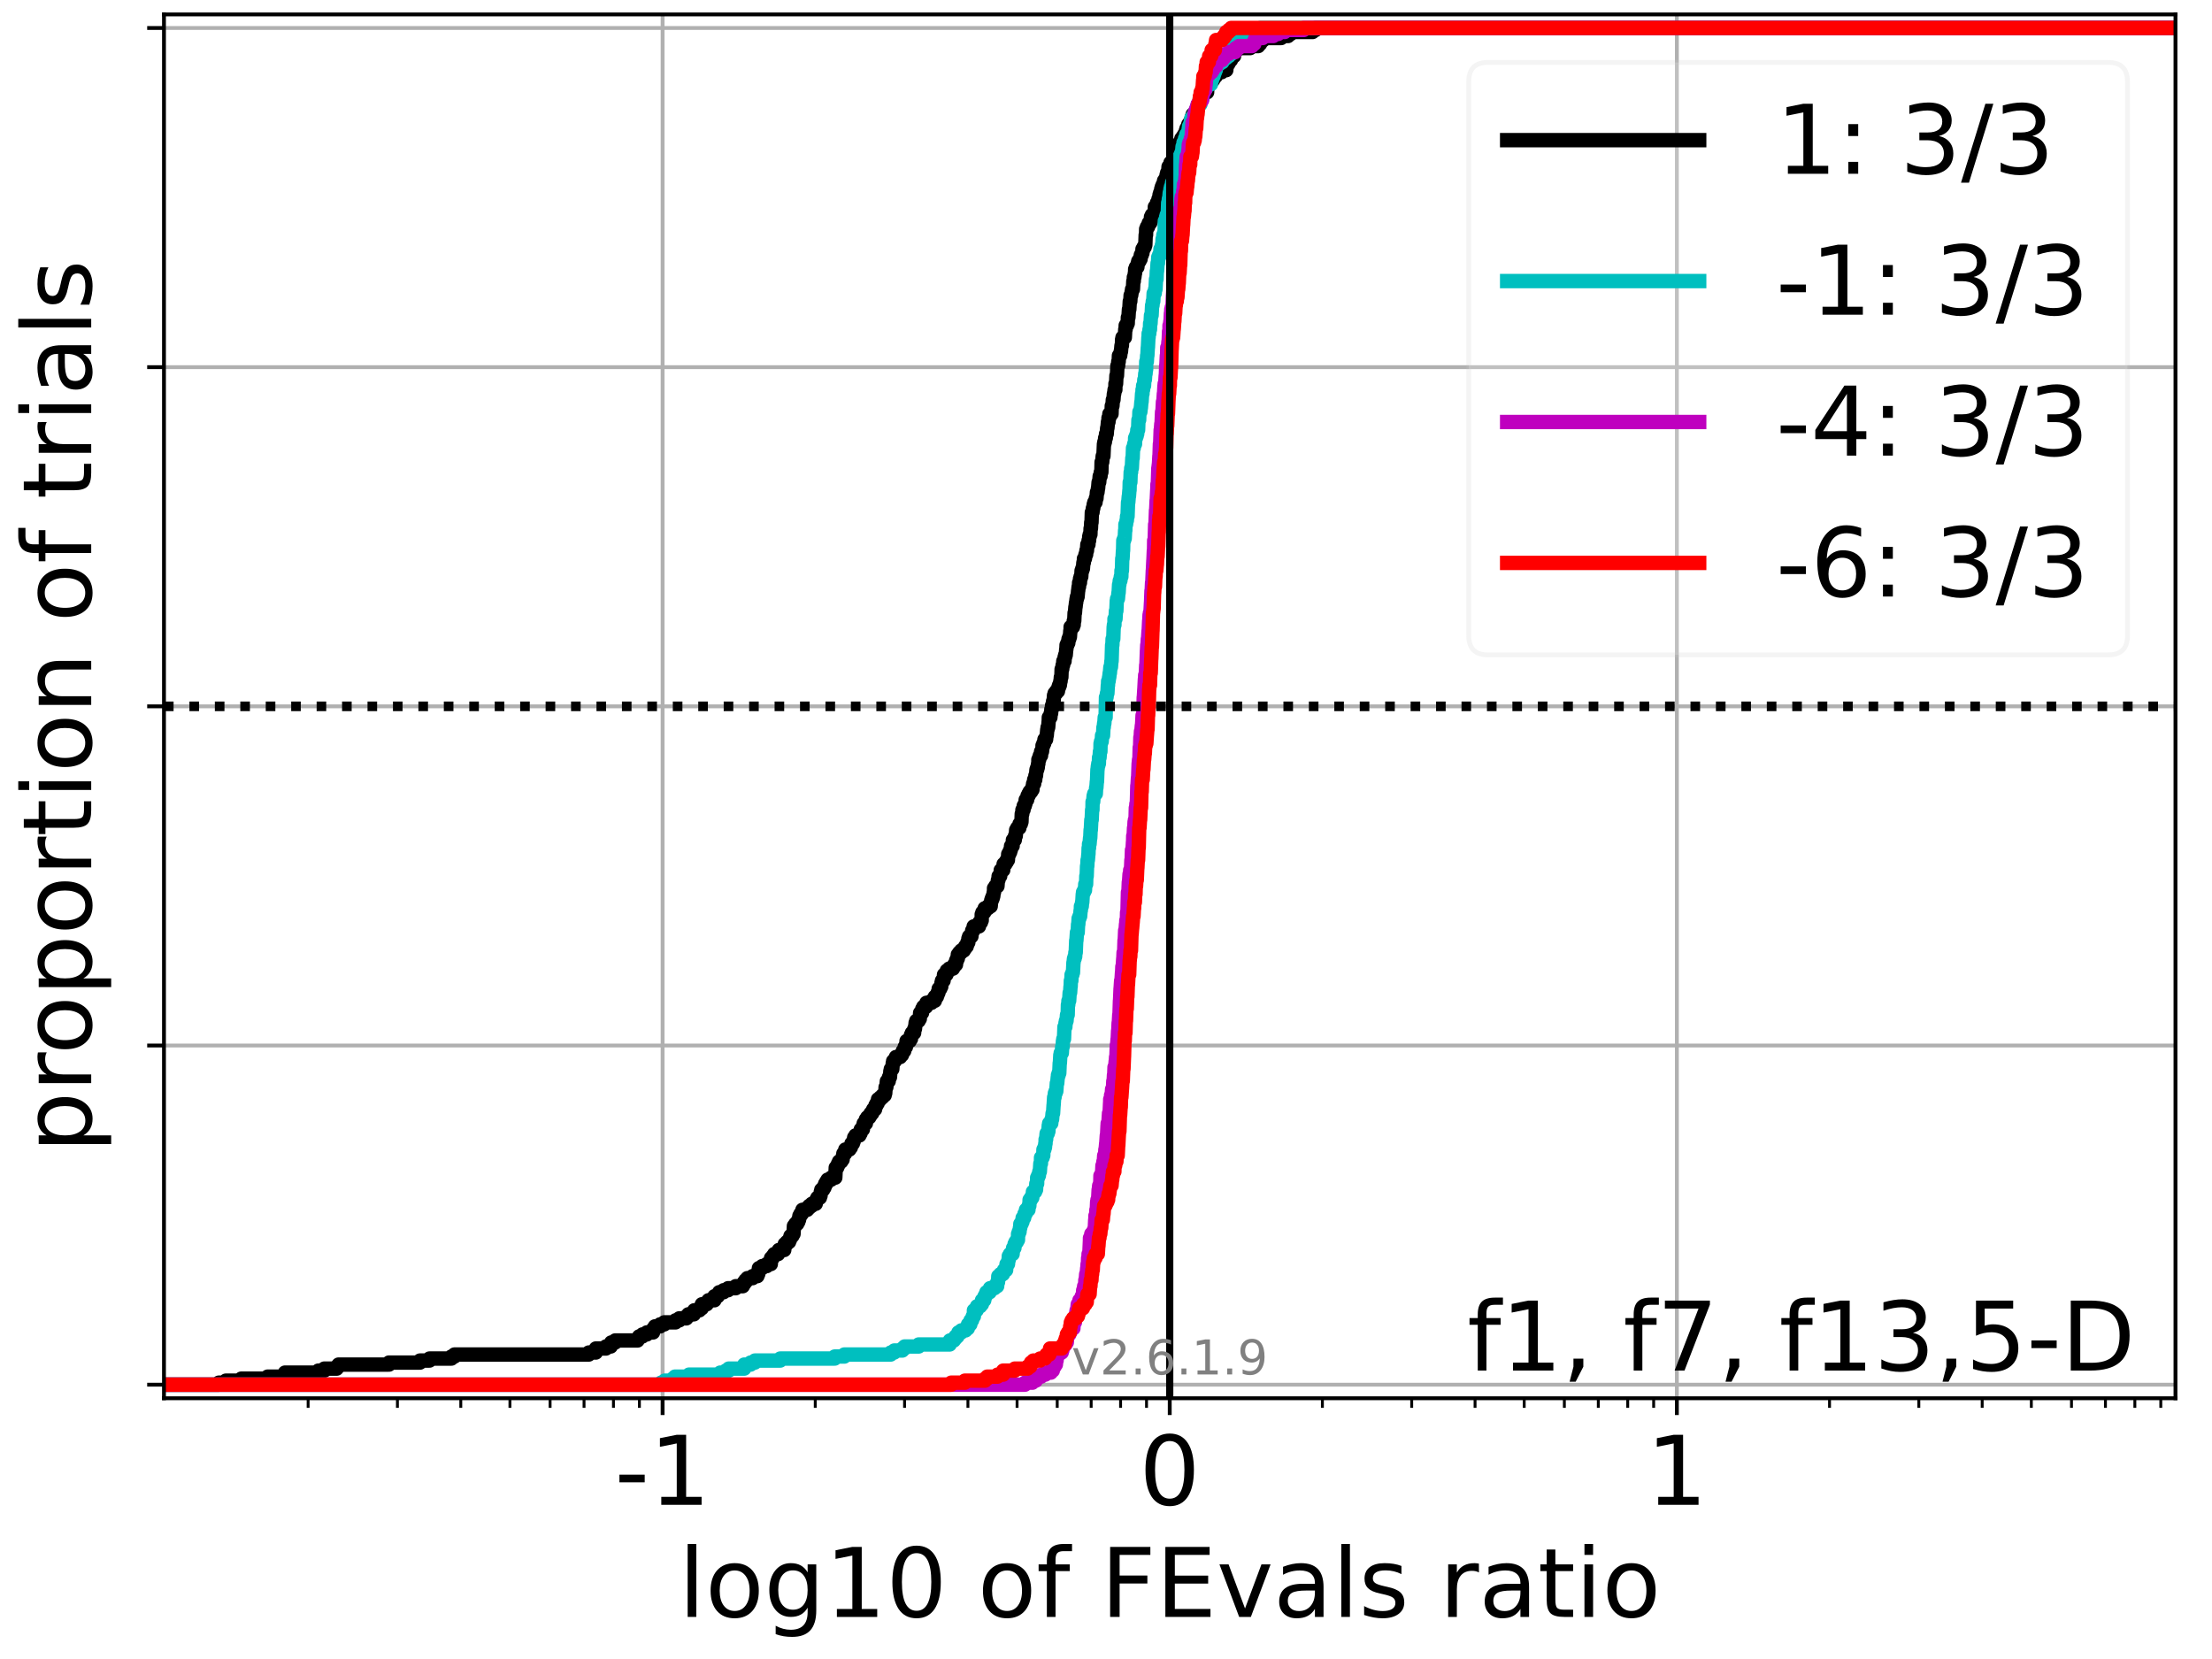 <?xml version="1.0" encoding="utf-8" standalone="no"?>
<!DOCTYPE svg PUBLIC "-//W3C//DTD SVG 1.1//EN"
  "http://www.w3.org/Graphics/SVG/1.1/DTD/svg11.dtd">
<!-- Created with matplotlib (https://matplotlib.org/) -->
<svg height="345.6pt" version="1.1" viewBox="0 0 460.8 345.6" width="460.8pt" xmlns="http://www.w3.org/2000/svg" xmlns:xlink="http://www.w3.org/1999/xlink">
 <defs>
  <style type="text/css">*{stroke-linecap:butt;stroke-linejoin:round;}</style>
 </defs>
 <g id="figure_1">
  <g id="patch_1">
   <path d="M 0 345.6 
L 460.8 345.6 
L 460.8 0 
L 0 0 
z
" style="fill:#ffffff;"/>
  </g>
  <g id="axes_1">
   <g id="patch_2">
    <path d="M 34.16 291.28 
L 453.192 291.28 
L 453.192 3 
L 34.16 3 
z
" style="fill:#ffffff;"/>
   </g>
   <g id="matplotlib.axis_1">
    <g id="xtick_1">
     <g id="line2d_1">
      <path clip-path="url(#pa05b453abe)" d="M 138.031 291.28 
L 138.031 3 
" style="fill:none;stroke:#b0b0b0;stroke-linecap:square;stroke-width:0.8;"/>
     </g>
     <g id="line2d_2">
      <defs>
       <path d="M 0 0 
L 0 3.5 
" id="mcbc31f53a2" style="stroke:#000000;stroke-width:0.8;"/>
      </defs>
      <g>
       <use style="stroke:#000000;stroke-width:0.8;" x="138.031" xlink:href="#mcbc31f53a2" y="291.28"/>
      </g>
     </g>
     <g id="text_1">
      <!-- -1 -->
      <g transform="translate(128.06 313.477)scale(0.2 -0.2)">
       <defs>
        <path d="M 4.891 31.391 
L 31.203 31.391 
L 31.203 23.391 
L 4.891 23.391 
z
" id="DejaVuSans-45"/>
        <path d="M 12.406 8.297 
L 28.516 8.297 
L 28.516 63.922 
L 10.984 60.406 
L 10.984 69.391 
L 28.422 72.906 
L 38.281 72.906 
L 38.281 8.297 
L 54.391 8.297 
L 54.391 0 
L 12.406 0 
z
" id="DejaVuSans-49"/>
       </defs>
       <use xlink:href="#DejaVuSans-45"/>
       <use x="36.084" xlink:href="#DejaVuSans-49"/>
      </g>
     </g>
    </g>
    <g id="xtick_2">
     <g id="line2d_3">
      <path clip-path="url(#pa05b453abe)" d="M 243.676 291.28 
L 243.676 3 
" style="fill:none;stroke:#b0b0b0;stroke-linecap:square;stroke-width:0.8;"/>
     </g>
     <g id="line2d_4">
      <g>
       <use style="stroke:#000000;stroke-width:0.8;" x="243.676" xlink:href="#mcbc31f53a2" y="291.28"/>
      </g>
     </g>
     <g id="text_2">
      <!-- 0 -->
      <g transform="translate(237.314 313.477)scale(0.2 -0.2)">
       <defs>
        <path d="M 31.781 66.406 
Q 24.172 66.406 20.328 58.906 
Q 16.5 51.422 16.5 36.375 
Q 16.5 21.391 20.328 13.891 
Q 24.172 6.391 31.781 6.391 
Q 39.453 6.391 43.281 13.891 
Q 47.125 21.391 47.125 36.375 
Q 47.125 51.422 43.281 58.906 
Q 39.453 66.406 31.781 66.406 
z
M 31.781 74.219 
Q 44.047 74.219 50.516 64.516 
Q 56.984 54.828 56.984 36.375 
Q 56.984 17.969 50.516 8.266 
Q 44.047 -1.422 31.781 -1.422 
Q 19.531 -1.422 13.062 8.266 
Q 6.594 17.969 6.594 36.375 
Q 6.594 54.828 13.062 64.516 
Q 19.531 74.219 31.781 74.219 
z
" id="DejaVuSans-48"/>
       </defs>
       <use xlink:href="#DejaVuSans-48"/>
      </g>
     </g>
    </g>
    <g id="xtick_3">
     <g id="line2d_5">
      <path clip-path="url(#pa05b453abe)" d="M 349.321 291.28 
L 349.321 3 
" style="fill:none;stroke:#b0b0b0;stroke-linecap:square;stroke-width:0.8;"/>
     </g>
     <g id="line2d_6">
      <g>
       <use style="stroke:#000000;stroke-width:0.8;" x="349.321" xlink:href="#mcbc31f53a2" y="291.28"/>
      </g>
     </g>
     <g id="text_3">
      <!-- 1 -->
      <g transform="translate(342.959 313.477)scale(0.2 -0.2)">
       <use xlink:href="#DejaVuSans-49"/>
      </g>
     </g>
    </g>
    <g id="xtick_4">
     <g id="line2d_7">
      <defs>
       <path d="M 0 0 
L 0 2 
" id="m2f3b571165" style="stroke:#000000;stroke-width:0.6;"/>
      </defs>
      <g>
       <use style="stroke:#000000;stroke-width:0.6;" x="64.188" xlink:href="#m2f3b571165" y="291.28"/>
      </g>
     </g>
    </g>
    <g id="xtick_5">
     <g id="line2d_8">
      <g>
       <use style="stroke:#000000;stroke-width:0.6;" x="82.791" xlink:href="#m2f3b571165" y="291.28"/>
      </g>
     </g>
    </g>
    <g id="xtick_6">
     <g id="line2d_9">
      <g>
       <use style="stroke:#000000;stroke-width:0.6;" x="95.99" xlink:href="#m2f3b571165" y="291.28"/>
      </g>
     </g>
    </g>
    <g id="xtick_7">
     <g id="line2d_10">
      <g>
       <use style="stroke:#000000;stroke-width:0.6;" x="106.228" xlink:href="#m2f3b571165" y="291.28"/>
      </g>
     </g>
    </g>
    <g id="xtick_8">
     <g id="line2d_11">
      <g>
       <use style="stroke:#000000;stroke-width:0.6;" x="114.594" xlink:href="#m2f3b571165" y="291.28"/>
      </g>
     </g>
    </g>
    <g id="xtick_9">
     <g id="line2d_12">
      <g>
       <use style="stroke:#000000;stroke-width:0.6;" x="121.666" xlink:href="#m2f3b571165" y="291.28"/>
      </g>
     </g>
    </g>
    <g id="xtick_10">
     <g id="line2d_13">
      <g>
       <use style="stroke:#000000;stroke-width:0.6;" x="127.793" xlink:href="#m2f3b571165" y="291.28"/>
      </g>
     </g>
    </g>
    <g id="xtick_11">
     <g id="line2d_14">
      <g>
       <use style="stroke:#000000;stroke-width:0.6;" x="133.197" xlink:href="#m2f3b571165" y="291.28"/>
      </g>
     </g>
    </g>
    <g id="xtick_12">
     <g id="line2d_15">
      <g>
       <use style="stroke:#000000;stroke-width:0.6;" x="169.833" xlink:href="#m2f3b571165" y="291.28"/>
      </g>
     </g>
    </g>
    <g id="xtick_13">
     <g id="line2d_16">
      <g>
       <use style="stroke:#000000;stroke-width:0.6;" x="188.436" xlink:href="#m2f3b571165" y="291.28"/>
      </g>
     </g>
    </g>
    <g id="xtick_14">
     <g id="line2d_17">
      <g>
       <use style="stroke:#000000;stroke-width:0.6;" x="201.636" xlink:href="#m2f3b571165" y="291.28"/>
      </g>
     </g>
    </g>
    <g id="xtick_15">
     <g id="line2d_18">
      <g>
       <use style="stroke:#000000;stroke-width:0.6;" x="211.874" xlink:href="#m2f3b571165" y="291.28"/>
      </g>
     </g>
    </g>
    <g id="xtick_16">
     <g id="line2d_19">
      <g>
       <use style="stroke:#000000;stroke-width:0.6;" x="220.239" xlink:href="#m2f3b571165" y="291.28"/>
      </g>
     </g>
    </g>
    <g id="xtick_17">
     <g id="line2d_20">
      <g>
       <use style="stroke:#000000;stroke-width:0.6;" x="227.311" xlink:href="#m2f3b571165" y="291.28"/>
      </g>
     </g>
    </g>
    <g id="xtick_18">
     <g id="line2d_21">
      <g>
       <use style="stroke:#000000;stroke-width:0.6;" x="233.438" xlink:href="#m2f3b571165" y="291.28"/>
      </g>
     </g>
    </g>
    <g id="xtick_19">
     <g id="line2d_22">
      <g>
       <use style="stroke:#000000;stroke-width:0.6;" x="238.842" xlink:href="#m2f3b571165" y="291.28"/>
      </g>
     </g>
    </g>
    <g id="xtick_20">
     <g id="line2d_23">
      <g>
       <use style="stroke:#000000;stroke-width:0.6;" x="275.478" xlink:href="#m2f3b571165" y="291.28"/>
      </g>
     </g>
    </g>
    <g id="xtick_21">
     <g id="line2d_24">
      <g>
       <use style="stroke:#000000;stroke-width:0.6;" x="294.082" xlink:href="#m2f3b571165" y="291.28"/>
      </g>
     </g>
    </g>
    <g id="xtick_22">
     <g id="line2d_25">
      <g>
       <use style="stroke:#000000;stroke-width:0.6;" x="307.281" xlink:href="#m2f3b571165" y="291.28"/>
      </g>
     </g>
    </g>
    <g id="xtick_23">
     <g id="line2d_26">
      <g>
       <use style="stroke:#000000;stroke-width:0.6;" x="317.519" xlink:href="#m2f3b571165" y="291.28"/>
      </g>
     </g>
    </g>
    <g id="xtick_24">
     <g id="line2d_27">
      <g>
       <use style="stroke:#000000;stroke-width:0.6;" x="325.884" xlink:href="#m2f3b571165" y="291.28"/>
      </g>
     </g>
    </g>
    <g id="xtick_25">
     <g id="line2d_28">
      <g>
       <use style="stroke:#000000;stroke-width:0.6;" x="332.957" xlink:href="#m2f3b571165" y="291.28"/>
      </g>
     </g>
    </g>
    <g id="xtick_26">
     <g id="line2d_29">
      <g>
       <use style="stroke:#000000;stroke-width:0.6;" x="339.083" xlink:href="#m2f3b571165" y="291.28"/>
      </g>
     </g>
    </g>
    <g id="xtick_27">
     <g id="line2d_30">
      <g>
       <use style="stroke:#000000;stroke-width:0.6;" x="344.487" xlink:href="#m2f3b571165" y="291.28"/>
      </g>
     </g>
    </g>
    <g id="xtick_28">
     <g id="line2d_31">
      <g>
       <use style="stroke:#000000;stroke-width:0.6;" x="381.124" xlink:href="#m2f3b571165" y="291.28"/>
      </g>
     </g>
    </g>
    <g id="xtick_29">
     <g id="line2d_32">
      <g>
       <use style="stroke:#000000;stroke-width:0.6;" x="399.727" xlink:href="#m2f3b571165" y="291.28"/>
      </g>
     </g>
    </g>
    <g id="xtick_30">
     <g id="line2d_33">
      <g>
       <use style="stroke:#000000;stroke-width:0.6;" x="412.926" xlink:href="#m2f3b571165" y="291.28"/>
      </g>
     </g>
    </g>
    <g id="xtick_31">
     <g id="line2d_34">
      <g>
       <use style="stroke:#000000;stroke-width:0.6;" x="423.164" xlink:href="#m2f3b571165" y="291.28"/>
      </g>
     </g>
    </g>
    <g id="xtick_32">
     <g id="line2d_35">
      <g>
       <use style="stroke:#000000;stroke-width:0.6;" x="431.529" xlink:href="#m2f3b571165" y="291.28"/>
      </g>
     </g>
    </g>
    <g id="xtick_33">
     <g id="line2d_36">
      <g>
       <use style="stroke:#000000;stroke-width:0.6;" x="438.602" xlink:href="#m2f3b571165" y="291.28"/>
      </g>
     </g>
    </g>
    <g id="xtick_34">
     <g id="line2d_37">
      <g>
       <use style="stroke:#000000;stroke-width:0.6;" x="444.728" xlink:href="#m2f3b571165" y="291.28"/>
      </g>
     </g>
    </g>
    <g id="xtick_35">
     <g id="line2d_38">
      <g>
       <use style="stroke:#000000;stroke-width:0.6;" x="450.132" xlink:href="#m2f3b571165" y="291.28"/>
      </g>
     </g>
    </g>
    <g id="text_4">
     <!-- log10 of FEvals ratio -->
     <g transform="translate(141.371 336.833)scale(0.2 -0.2)">
      <defs>
       <path d="M 9.422 75.984 
L 18.406 75.984 
L 18.406 0 
L 9.422 0 
z
" id="DejaVuSans-108"/>
       <path d="M 30.609 48.391 
Q 23.391 48.391 19.188 42.75 
Q 14.984 37.109 14.984 27.297 
Q 14.984 17.484 19.156 11.844 
Q 23.344 6.203 30.609 6.203 
Q 37.797 6.203 41.984 11.859 
Q 46.188 17.531 46.188 27.297 
Q 46.188 37.016 41.984 42.703 
Q 37.797 48.391 30.609 48.391 
z
M 30.609 56 
Q 42.328 56 49.016 48.375 
Q 55.719 40.766 55.719 27.297 
Q 55.719 13.875 49.016 6.219 
Q 42.328 -1.422 30.609 -1.422 
Q 18.844 -1.422 12.172 6.219 
Q 5.516 13.875 5.516 27.297 
Q 5.516 40.766 12.172 48.375 
Q 18.844 56 30.609 56 
z
" id="DejaVuSans-111"/>
       <path d="M 45.406 27.984 
Q 45.406 37.75 41.375 43.109 
Q 37.359 48.484 30.078 48.484 
Q 22.859 48.484 18.828 43.109 
Q 14.797 37.75 14.797 27.984 
Q 14.797 18.266 18.828 12.891 
Q 22.859 7.516 30.078 7.516 
Q 37.359 7.516 41.375 12.891 
Q 45.406 18.266 45.406 27.984 
z
M 54.391 6.781 
Q 54.391 -7.172 48.188 -13.984 
Q 42 -20.797 29.203 -20.797 
Q 24.469 -20.797 20.266 -20.094 
Q 16.062 -19.391 12.109 -17.922 
L 12.109 -9.188 
Q 16.062 -11.328 19.922 -12.344 
Q 23.781 -13.375 27.781 -13.375 
Q 36.625 -13.375 41.016 -8.766 
Q 45.406 -4.156 45.406 5.172 
L 45.406 9.625 
Q 42.625 4.781 38.281 2.391 
Q 33.938 0 27.875 0 
Q 17.828 0 11.672 7.656 
Q 5.516 15.328 5.516 27.984 
Q 5.516 40.672 11.672 48.328 
Q 17.828 56 27.875 56 
Q 33.938 56 38.281 53.609 
Q 42.625 51.219 45.406 46.391 
L 45.406 54.688 
L 54.391 54.688 
z
" id="DejaVuSans-103"/>
       <path id="DejaVuSans-32"/>
       <path d="M 37.109 75.984 
L 37.109 68.5 
L 28.516 68.5 
Q 23.688 68.5 21.797 66.547 
Q 19.922 64.594 19.922 59.516 
L 19.922 54.688 
L 34.719 54.688 
L 34.719 47.703 
L 19.922 47.703 
L 19.922 0 
L 10.891 0 
L 10.891 47.703 
L 2.297 47.703 
L 2.297 54.688 
L 10.891 54.688 
L 10.891 58.5 
Q 10.891 67.625 15.141 71.797 
Q 19.391 75.984 28.609 75.984 
z
" id="DejaVuSans-102"/>
       <path d="M 9.812 72.906 
L 51.703 72.906 
L 51.703 64.594 
L 19.672 64.594 
L 19.672 43.109 
L 48.578 43.109 
L 48.578 34.812 
L 19.672 34.812 
L 19.672 0 
L 9.812 0 
z
" id="DejaVuSans-70"/>
       <path d="M 9.812 72.906 
L 55.906 72.906 
L 55.906 64.594 
L 19.672 64.594 
L 19.672 43.016 
L 54.391 43.016 
L 54.391 34.719 
L 19.672 34.719 
L 19.672 8.297 
L 56.781 8.297 
L 56.781 0 
L 9.812 0 
z
" id="DejaVuSans-69"/>
       <path d="M 2.984 54.688 
L 12.5 54.688 
L 29.594 8.797 
L 46.688 54.688 
L 56.203 54.688 
L 35.688 0 
L 23.484 0 
z
" id="DejaVuSans-118"/>
       <path d="M 34.281 27.484 
Q 23.391 27.484 19.188 25 
Q 14.984 22.516 14.984 16.5 
Q 14.984 11.719 18.141 8.906 
Q 21.297 6.109 26.703 6.109 
Q 34.188 6.109 38.703 11.406 
Q 43.219 16.703 43.219 25.484 
L 43.219 27.484 
z
M 52.203 31.203 
L 52.203 0 
L 43.219 0 
L 43.219 8.297 
Q 40.141 3.328 35.547 0.953 
Q 30.953 -1.422 24.312 -1.422 
Q 15.922 -1.422 10.953 3.297 
Q 6 8.016 6 15.922 
Q 6 25.141 12.172 29.828 
Q 18.359 34.516 30.609 34.516 
L 43.219 34.516 
L 43.219 35.406 
Q 43.219 41.609 39.141 45 
Q 35.062 48.391 27.688 48.391 
Q 23 48.391 18.547 47.266 
Q 14.109 46.141 10.016 43.891 
L 10.016 52.203 
Q 14.938 54.109 19.578 55.047 
Q 24.219 56 28.609 56 
Q 40.484 56 46.344 49.844 
Q 52.203 43.703 52.203 31.203 
z
" id="DejaVuSans-97"/>
       <path d="M 44.281 53.078 
L 44.281 44.578 
Q 40.484 46.531 36.375 47.5 
Q 32.281 48.484 27.875 48.484 
Q 21.188 48.484 17.844 46.438 
Q 14.5 44.391 14.5 40.281 
Q 14.5 37.156 16.891 35.375 
Q 19.281 33.594 26.516 31.984 
L 29.594 31.297 
Q 39.156 29.25 43.188 25.516 
Q 47.219 21.781 47.219 15.094 
Q 47.219 7.469 41.188 3.016 
Q 35.156 -1.422 24.609 -1.422 
Q 20.219 -1.422 15.453 -0.562 
Q 10.688 0.297 5.422 2 
L 5.422 11.281 
Q 10.406 8.688 15.234 7.391 
Q 20.062 6.109 24.812 6.109 
Q 31.156 6.109 34.562 8.281 
Q 37.984 10.453 37.984 14.406 
Q 37.984 18.062 35.516 20.016 
Q 33.062 21.969 24.703 23.781 
L 21.578 24.516 
Q 13.234 26.266 9.516 29.906 
Q 5.812 33.547 5.812 39.891 
Q 5.812 47.609 11.281 51.797 
Q 16.75 56 26.812 56 
Q 31.781 56 36.172 55.266 
Q 40.578 54.547 44.281 53.078 
z
" id="DejaVuSans-115"/>
       <path d="M 41.109 46.297 
Q 39.594 47.172 37.812 47.578 
Q 36.031 48 33.891 48 
Q 26.266 48 22.188 43.047 
Q 18.109 38.094 18.109 28.812 
L 18.109 0 
L 9.078 0 
L 9.078 54.688 
L 18.109 54.688 
L 18.109 46.188 
Q 20.953 51.172 25.484 53.578 
Q 30.031 56 36.531 56 
Q 37.453 56 38.578 55.875 
Q 39.703 55.766 41.062 55.516 
z
" id="DejaVuSans-114"/>
       <path d="M 18.312 70.219 
L 18.312 54.688 
L 36.812 54.688 
L 36.812 47.703 
L 18.312 47.703 
L 18.312 18.016 
Q 18.312 11.328 20.141 9.422 
Q 21.969 7.516 27.594 7.516 
L 36.812 7.516 
L 36.812 0 
L 27.594 0 
Q 17.188 0 13.234 3.875 
Q 9.281 7.766 9.281 18.016 
L 9.281 47.703 
L 2.688 47.703 
L 2.688 54.688 
L 9.281 54.688 
L 9.281 70.219 
z
" id="DejaVuSans-116"/>
       <path d="M 9.422 54.688 
L 18.406 54.688 
L 18.406 0 
L 9.422 0 
z
M 9.422 75.984 
L 18.406 75.984 
L 18.406 64.594 
L 9.422 64.594 
z
" id="DejaVuSans-105"/>
      </defs>
      <use xlink:href="#DejaVuSans-108"/>
      <use x="27.783" xlink:href="#DejaVuSans-111"/>
      <use x="88.965" xlink:href="#DejaVuSans-103"/>
      <use x="152.441" xlink:href="#DejaVuSans-49"/>
      <use x="216.064" xlink:href="#DejaVuSans-48"/>
      <use x="279.688" xlink:href="#DejaVuSans-32"/>
      <use x="311.475" xlink:href="#DejaVuSans-111"/>
      <use x="372.656" xlink:href="#DejaVuSans-102"/>
      <use x="407.861" xlink:href="#DejaVuSans-32"/>
      <use x="439.648" xlink:href="#DejaVuSans-70"/>
      <use x="497.168" xlink:href="#DejaVuSans-69"/>
      <use x="560.352" xlink:href="#DejaVuSans-118"/>
      <use x="619.531" xlink:href="#DejaVuSans-97"/>
      <use x="680.811" xlink:href="#DejaVuSans-108"/>
      <use x="708.594" xlink:href="#DejaVuSans-115"/>
      <use x="760.693" xlink:href="#DejaVuSans-32"/>
      <use x="792.48" xlink:href="#DejaVuSans-114"/>
      <use x="833.594" xlink:href="#DejaVuSans-97"/>
      <use x="894.873" xlink:href="#DejaVuSans-116"/>
      <use x="934.082" xlink:href="#DejaVuSans-105"/>
      <use x="961.865" xlink:href="#DejaVuSans-111"/>
     </g>
    </g>
   </g>
   <g id="matplotlib.axis_2">
    <g id="ytick_1">
     <g id="line2d_39">
      <path clip-path="url(#pa05b453abe)" d="M 34.16 288.454 
L 453.192 288.454 
" style="fill:none;stroke:#b0b0b0;stroke-linecap:square;stroke-width:0.8;"/>
     </g>
     <g id="line2d_40">
      <defs>
       <path d="M 0 0 
L -3.5 0 
" id="m16ba1ff863" style="stroke:#000000;stroke-width:0.8;"/>
      </defs>
      <g>
       <use style="stroke:#000000;stroke-width:0.8;" x="34.16" xlink:href="#m16ba1ff863" y="288.454"/>
      </g>
     </g>
    </g>
    <g id="ytick_2">
     <g id="line2d_41">
      <path clip-path="url(#pa05b453abe)" d="M 34.16 217.797 
L 453.192 217.797 
" style="fill:none;stroke:#b0b0b0;stroke-linecap:square;stroke-width:0.8;"/>
     </g>
     <g id="line2d_42">
      <g>
       <use style="stroke:#000000;stroke-width:0.8;" x="34.16" xlink:href="#m16ba1ff863" y="217.797"/>
      </g>
     </g>
    </g>
    <g id="ytick_3">
     <g id="line2d_43">
      <path clip-path="url(#pa05b453abe)" d="M 34.16 147.14 
L 453.192 147.14 
" style="fill:none;stroke:#b0b0b0;stroke-linecap:square;stroke-width:0.8;"/>
     </g>
     <g id="line2d_44">
      <g>
       <use style="stroke:#000000;stroke-width:0.8;" x="34.16" xlink:href="#m16ba1ff863" y="147.14"/>
      </g>
     </g>
    </g>
    <g id="ytick_4">
     <g id="line2d_45">
      <path clip-path="url(#pa05b453abe)" d="M 34.16 76.483 
L 453.192 76.483 
" style="fill:none;stroke:#b0b0b0;stroke-linecap:square;stroke-width:0.8;"/>
     </g>
     <g id="line2d_46">
      <g>
       <use style="stroke:#000000;stroke-width:0.8;" x="34.16" xlink:href="#m16ba1ff863" y="76.483"/>
      </g>
     </g>
    </g>
    <g id="ytick_5">
     <g id="line2d_47">
      <path clip-path="url(#pa05b453abe)" d="M 34.16 5.826 
L 453.192 5.826 
" style="fill:none;stroke:#b0b0b0;stroke-linecap:square;stroke-width:0.8;"/>
     </g>
     <g id="line2d_48">
      <g>
       <use style="stroke:#000000;stroke-width:0.8;" x="34.16" xlink:href="#m16ba1ff863" y="5.826"/>
      </g>
     </g>
    </g>
    <g id="text_5">
     <!-- proportion of trials -->
     <g transform="translate(19.001 240.146)rotate(-90)scale(0.2 -0.2)">
      <defs>
       <path d="M 18.109 8.203 
L 18.109 -20.797 
L 9.078 -20.797 
L 9.078 54.688 
L 18.109 54.688 
L 18.109 46.391 
Q 20.953 51.266 25.266 53.625 
Q 29.594 56 35.594 56 
Q 45.562 56 51.781 48.094 
Q 58.016 40.188 58.016 27.297 
Q 58.016 14.406 51.781 6.484 
Q 45.562 -1.422 35.594 -1.422 
Q 29.594 -1.422 25.266 0.953 
Q 20.953 3.328 18.109 8.203 
z
M 48.688 27.297 
Q 48.688 37.203 44.609 42.844 
Q 40.531 48.484 33.406 48.484 
Q 26.266 48.484 22.188 42.844 
Q 18.109 37.203 18.109 27.297 
Q 18.109 17.391 22.188 11.75 
Q 26.266 6.109 33.406 6.109 
Q 40.531 6.109 44.609 11.75 
Q 48.688 17.391 48.688 27.297 
z
" id="DejaVuSans-112"/>
       <path d="M 54.891 33.016 
L 54.891 0 
L 45.906 0 
L 45.906 32.719 
Q 45.906 40.484 42.875 44.328 
Q 39.844 48.188 33.797 48.188 
Q 26.516 48.188 22.312 43.547 
Q 18.109 38.922 18.109 30.906 
L 18.109 0 
L 9.078 0 
L 9.078 54.688 
L 18.109 54.688 
L 18.109 46.188 
Q 21.344 51.125 25.703 53.562 
Q 30.078 56 35.797 56 
Q 45.219 56 50.047 50.172 
Q 54.891 44.344 54.891 33.016 
z
" id="DejaVuSans-110"/>
      </defs>
      <use xlink:href="#DejaVuSans-112"/>
      <use x="63.477" xlink:href="#DejaVuSans-114"/>
      <use x="102.34" xlink:href="#DejaVuSans-111"/>
      <use x="163.521" xlink:href="#DejaVuSans-112"/>
      <use x="226.998" xlink:href="#DejaVuSans-111"/>
      <use x="288.18" xlink:href="#DejaVuSans-114"/>
      <use x="329.293" xlink:href="#DejaVuSans-116"/>
      <use x="368.502" xlink:href="#DejaVuSans-105"/>
      <use x="396.285" xlink:href="#DejaVuSans-111"/>
      <use x="457.467" xlink:href="#DejaVuSans-110"/>
      <use x="520.846" xlink:href="#DejaVuSans-32"/>
      <use x="552.633" xlink:href="#DejaVuSans-111"/>
      <use x="613.814" xlink:href="#DejaVuSans-102"/>
      <use x="649.02" xlink:href="#DejaVuSans-32"/>
      <use x="680.807" xlink:href="#DejaVuSans-116"/>
      <use x="720.016" xlink:href="#DejaVuSans-114"/>
      <use x="761.129" xlink:href="#DejaVuSans-105"/>
      <use x="788.912" xlink:href="#DejaVuSans-97"/>
      <use x="850.191" xlink:href="#DejaVuSans-108"/>
      <use x="877.975" xlink:href="#DejaVuSans-115"/>
     </g>
    </g>
   </g>
   <g id="line2d_49">
    <path clip-path="url(#pa05b453abe)" d="M 34.16 288.454 
L 45.585 288.454 
L 45.585 288.035 
L 47.054 288.035 
L 47.054 287.616 
L 50.265 287.616 
L 50.265 287.198 
L 55.753 287.198 
L 55.753 286.779 
L 59.063 286.779 
L 59.063 286.36 
L 59.362 286.36 
L 59.362 285.941 
L 66.322 285.941 
L 66.322 285.523 
L 67.562 285.523 
L 67.562 285.104 
L 70.148 285.104 
L 70.148 284.685 
L 70.53 284.685 
L 70.53 284.267 
L 81.032 284.267 
L 81.032 283.848 
L 87.486 283.848 
L 87.486 283.429 
L 89.469 283.429 
L 89.469 283.011 
L 94.031 283.011 
L 94.031 282.592 
L 94.675 282.592 
L 94.675 282.173 
L 122.649 282.173 
L 122.649 281.754 
L 124.118 281.754 
L 124.134 280.917 
L 126.221 280.917 
L 126.221 280.498 
L 127.224 280.498 
L 127.328 279.661 
L 128.169 279.661 
L 128.169 279.242 
L 132.817 279.242 
L 132.817 278.823 
L 133.123 278.823 
L 133.123 278.405 
L 133.838 278.405 
L 133.838 277.986 
L 134.747 277.986 
L 134.747 277.567 
L 136.042 277.567 
L 136.127 276.73 
L 136.426 276.73 
L 136.426 276.311 
L 137.511 276.311 
L 137.511 275.893 
L 138.377 275.893 
L 138.377 275.474 
L 140.722 275.474 
L 140.722 275.055 
L 141.51 275.055 
L 141.51 274.636 
L 142.98 274.636 
L 142.98 274.218 
L 143.386 274.218 
L 143.386 273.799 
L 144.54 273.799 
L 144.626 272.962 
L 145.691 272.962 
L 145.691 272.543 
L 146.19 272.543 
L 146.21 271.705 
L 147.212 271.705 
L 147.212 271.287 
L 147.593 271.287 
L 147.593 270.868 
L 148.827 270.868 
L 148.827 270.031 
L 149.52 270.031 
L 149.52 269.612 
L 149.819 269.612 
L 149.819 269.193 
L 150.739 269.193 
L 150.739 268.774 
L 151.679 268.774 
L 151.679 268.356 
L 153.269 268.356 
L 153.269 267.937 
L 154.739 267.937 
L 154.739 267.518 
L 154.988 267.518 
L 154.988 267.1 
L 155.288 267.1 
L 155.288 266.681 
L 155.689 266.681 
L 155.689 266.262 
L 156.779 266.262 
L 156.779 265.844 
L 157.777 265.844 
L 157.777 265.425 
L 157.949 265.425 
L 158.02 264.587 
L 158.096 264.587 
L 158.096 264.169 
L 158.779 264.169 
L 158.779 263.75 
L 159.724 263.75 
L 159.724 263.331 
L 160.572 263.331 
L 160.626 262.075 
L 160.987 262.075 
L 160.987 261.656 
L 161.285 261.656 
L 161.285 261.238 
L 162.095 261.238 
L 162.095 260.819 
L 162.248 260.819 
L 162.248 260.4 
L 163.373 260.4 
L 163.438 259.563 
L 163.488 259.563 
L 163.488 259.144 
L 163.905 259.144 
L 163.905 258.726 
L 164.376 258.726 
L 164.376 258.307 
L 164.55 258.307 
L 164.55 257.888 
L 164.678 257.888 
L 164.678 257.469 
L 165.076 257.469 
L 165.076 257.051 
L 165.306 257.051 
L 165.393 255.376 
L 165.685 255.376 
L 165.685 254.957 
L 166.074 254.957 
L 166.074 254.538 
L 166.302 254.538 
L 166.302 254.12 
L 166.455 254.12 
L 166.533 253.282 
L 166.748 253.282 
L 166.748 252.864 
L 167.047 252.864 
L 167.047 252.445 
L 167.164 252.445 
L 167.164 252.026 
L 168.166 252.026 
L 168.166 251.607 
L 168.585 251.607 
L 168.585 251.189 
L 169.111 251.189 
L 169.111 250.77 
L 169.932 250.77 
L 169.932 250.351 
L 170.051 250.351 
L 170.051 249.933 
L 170.274 249.933 
L 170.274 249.514 
L 170.795 249.514 
L 170.795 249.095 
L 170.932 249.095 
L 170.989 248.258 
L 171.095 248.258 
L 171.095 247.839 
L 171.489 247.839 
L 171.489 247.42 
L 171.739 247.42 
L 171.739 247.002 
L 171.899 247.002 
L 171.899 246.583 
L 172.139 246.583 
L 172.139 246.164 
L 172.401 246.164 
L 172.401 245.746 
L 173.141 245.746 
L 173.141 245.327 
L 174.007 245.327 
L 174.104 243.233 
L 174.404 243.233 
L 174.404 242.815 
L 174.584 242.815 
L 174.584 242.396 
L 174.78 242.396 
L 174.78 241.977 
L 175.247 241.977 
L 175.247 241.559 
L 175.529 241.559 
L 175.612 240.721 
L 175.689 240.721 
L 175.689 240.302 
L 176.053 240.302 
L 176.095 239.465 
L 176.957 239.465 
L 176.957 239.046 
L 177.246 239.046 
L 177.246 238.628 
L 177.383 238.628 
L 177.383 238.209 
L 177.682 238.209 
L 177.682 237.79 
L 177.833 237.79 
L 177.943 236.953 
L 178.214 236.953 
L 178.214 236.534 
L 179.04 236.534 
L 179.04 236.115 
L 179.264 236.115 
L 179.319 235.278 
L 179.755 235.278 
L 179.815 234.44 
L 179.926 234.44 
L 179.926 234.022 
L 180.382 234.022 
L 180.382 233.184 
L 180.664 233.184 
L 180.664 232.766 
L 181.101 232.766 
L 181.101 232.347 
L 181.364 232.347 
L 181.364 231.928 
L 181.691 231.928 
L 181.691 231.51 
L 181.903 231.51 
L 181.903 231.091 
L 182.294 231.091 
L 182.381 230.253 
L 182.604 230.253 
L 182.604 229.835 
L 182.842 229.835 
L 182.905 228.997 
L 183.412 228.997 
L 183.412 228.579 
L 183.851 228.579 
L 183.851 228.16 
L 184.295 228.16 
L 184.295 227.741 
L 184.41 227.741 
L 184.488 226.485 
L 184.642 226.485 
L 184.752 225.229 
L 185.132 225.229 
L 185.189 224.392 
L 185.395 224.392 
L 185.482 223.135 
L 185.571 223.135 
L 185.571 222.717 
L 185.882 222.717 
L 185.979 221.461 
L 186.059 221.461 
L 186.059 221.042 
L 186.416 221.042 
L 186.416 220.623 
L 186.633 220.623 
L 186.633 220.204 
L 187.528 220.204 
L 187.528 219.786 
L 187.891 219.786 
L 187.891 219.367 
L 188.062 219.367 
L 188.062 218.948 
L 188.361 218.948 
L 188.468 218.111 
L 188.716 218.111 
L 188.804 217.273 
L 188.85 217.273 
L 188.85 216.855 
L 189.519 216.855 
L 189.519 216.436 
L 189.769 216.436 
L 189.769 215.599 
L 189.956 215.599 
L 189.956 215.18 
L 190.429 215.18 
L 190.457 214.343 
L 190.6 214.343 
L 190.69 213.505 
L 190.738 213.505 
L 190.738 213.086 
L 190.873 213.086 
L 190.873 212.668 
L 191.37 212.668 
L 191.37 212.249 
L 191.608 212.249 
L 191.681 210.993 
L 192.085 210.993 
L 192.127 210.155 
L 192.342 210.155 
L 192.342 209.737 
L 192.91 209.737 
L 192.994 208.899 
L 194.059 208.899 
L 194.059 208.481 
L 194.745 208.481 
L 194.745 207.643 
L 195.171 207.643 
L 195.171 207.225 
L 195.321 207.225 
L 195.321 206.806 
L 195.495 206.806 
L 195.553 205.968 
L 195.877 205.968 
L 195.877 205.55 
L 196.073 205.55 
L 196.128 204.712 
L 196.227 204.712 
L 196.227 204.294 
L 196.561 204.294 
L 196.657 203.037 
L 197.154 203.037 
L 197.24 202.2 
L 197.724 202.2 
L 197.724 201.781 
L 198.523 201.781 
L 198.523 201.363 
L 198.783 201.363 
L 198.783 200.944 
L 199.147 200.944 
L 199.175 200.106 
L 199.352 200.106 
L 199.352 199.688 
L 199.529 199.688 
L 199.537 198.85 
L 199.836 198.85 
L 199.836 198.432 
L 200.221 198.432 
L 200.221 198.013 
L 200.778 198.013 
L 200.778 197.594 
L 201.042 197.594 
L 201.042 197.176 
L 201.372 197.176 
L 201.372 196.757 
L 201.514 196.757 
L 201.514 196.338 
L 201.715 196.338 
L 201.74 195.501 
L 201.879 195.501 
L 201.879 195.082 
L 202.359 195.082 
L 202.439 194.245 
L 202.528 194.245 
L 202.528 193.826 
L 202.786 193.826 
L 202.837 192.988 
L 203.938 192.988 
L 204.016 192.151 
L 204.351 192.151 
L 204.351 191.732 
L 204.509 191.732 
L 204.511 190.476 
L 204.651 190.476 
L 204.651 190.058 
L 205.049 190.058 
L 205.127 189.22 
L 205.806 189.22 
L 205.806 188.801 
L 206.379 188.801 
L 206.49 187.545 
L 206.627 187.545 
L 206.627 187.127 
L 206.796 187.127 
L 206.796 186.708 
L 206.914 186.708 
L 207.009 185.87 
L 207.074 185.87 
L 207.074 185.033 
L 207.344 185.033 
L 207.344 184.614 
L 207.789 184.614 
L 207.878 183.358 
L 207.987 183.358 
L 208.036 182.521 
L 208.353 182.521 
L 208.455 181.683 
L 208.478 181.683 
L 208.478 181.265 
L 208.986 181.265 
L 209.072 180.009 
L 209.457 180.009 
L 209.457 179.59 
L 209.716 179.59 
L 209.716 179.171 
L 209.966 179.171 
L 210.031 177.915 
L 210.258 177.915 
L 210.258 177.496 
L 210.44 177.496 
L 210.44 177.078 
L 210.565 177.078 
L 210.622 176.24 
L 210.949 176.24 
L 211.003 174.984 
L 211.397 174.984 
L 211.443 174.147 
L 211.602 174.147 
L 211.688 172.891 
L 211.913 172.891 
L 211.913 172.472 
L 212.351 172.472 
L 212.388 171.634 
L 212.667 171.634 
L 212.667 171.216 
L 212.792 171.216 
L 212.851 169.541 
L 212.961 169.541 
L 212.995 168.703 
L 213.22 168.703 
L 213.265 167.866 
L 213.485 167.866 
L 213.485 167.447 
L 213.612 167.447 
L 213.673 166.61 
L 213.975 166.61 
L 214.058 165.772 
L 214.265 165.772 
L 214.265 165.354 
L 214.487 165.354 
L 214.487 164.935 
L 214.817 164.935 
L 214.817 164.516 
L 215.076 164.516 
L 215.142 163.679 
L 215.215 163.679 
L 215.215 163.26 
L 215.433 163.26 
L 215.436 162.423 
L 215.66 162.423 
L 215.693 161.585 
L 215.818 161.585 
L 215.92 160.329 
L 216.062 160.329 
L 216.062 159.911 
L 216.177 159.911 
L 216.254 159.073 
L 216.312 159.073 
L 216.316 158.236 
L 216.485 158.236 
L 216.485 157.817 
L 216.618 157.817 
L 216.618 157.398 
L 216.867 157.398 
L 216.877 156.561 
L 217.065 156.561 
L 217.163 155.724 
L 217.177 155.724 
L 217.177 155.305 
L 217.342 155.305 
L 217.342 154.886 
L 217.527 154.886 
L 217.582 154.049 
L 217.915 154.049 
L 218.01 153.211 
L 218.056 153.211 
L 218.166 151.955 
L 218.23 151.955 
L 218.23 151.536 
L 218.353 151.536 
L 218.454 150.28 
L 218.468 150.28 
L 218.491 149.443 
L 218.819 149.443 
L 218.877 148.605 
L 218.966 148.605 
L 219.016 147.768 
L 219.111 147.768 
L 219.172 146.931 
L 219.357 146.931 
L 219.378 146.093 
L 219.487 146.093 
L 219.576 144.837 
L 219.703 144.837 
L 219.703 144.418 
L 220.022 144.418 
L 220.022 144 
L 220.386 144 
L 220.487 143.162 
L 220.625 143.162 
L 220.625 142.744 
L 220.786 142.744 
L 220.885 141.906 
L 220.938 141.906 
L 220.996 141.069 
L 221.101 141.069 
L 221.157 139.394 
L 221.277 139.394 
L 221.367 138.556 
L 221.466 138.556 
L 221.506 137.719 
L 221.765 137.719 
L 221.781 136.882 
L 221.891 136.882 
L 221.891 136.463 
L 222.011 136.463 
L 222.122 135.207 
L 222.151 135.207 
L 222.186 134.369 
L 222.358 134.369 
L 222.358 133.951 
L 222.543 133.951 
L 222.596 133.113 
L 222.75 133.113 
L 222.75 132.695 
L 222.88 132.695 
L 222.964 131.438 
L 223.025 131.438 
L 223.03 130.601 
L 223.526 130.601 
L 223.526 130.182 
L 223.674 130.182 
L 223.679 129.345 
L 223.786 129.345 
L 223.859 127.67 
L 223.932 127.67 
L 224.028 126.414 
L 224.064 126.414 
L 224.146 125.577 
L 224.178 125.577 
L 224.275 124.739 
L 224.353 124.739 
L 224.353 124.32 
L 224.481 124.32 
L 224.588 123.064 
L 224.61 123.064 
L 224.695 122.227 
L 224.779 122.227 
L 224.796 121.389 
L 224.973 121.389 
L 224.989 120.552 
L 225.107 120.552 
L 225.107 120.133 
L 225.247 120.133 
L 225.315 118.877 
L 225.454 118.877 
L 225.454 118.459 
L 225.592 118.459 
L 225.689 117.202 
L 225.781 117.202 
L 225.807 116.365 
L 226.015 116.365 
L 226.118 115.528 
L 226.255 115.528 
L 226.32 114.69 
L 226.434 114.69 
L 226.514 113.434 
L 226.743 113.434 
L 226.772 112.597 
L 226.882 112.597 
L 226.906 111.759 
L 227.005 111.759 
L 227.005 111.341 
L 227.151 111.341 
L 227.191 110.084 
L 227.265 110.084 
L 227.319 108.828 
L 227.384 108.828 
L 227.451 106.735 
L 227.592 106.735 
L 227.657 105.897 
L 227.746 105.897 
L 227.843 105.06 
L 227.96 105.06 
L 227.96 104.641 
L 228.218 104.641 
L 228.284 103.804 
L 228.417 103.804 
L 228.509 102.548 
L 228.625 102.548 
L 228.725 101.71 
L 228.758 101.71 
L 228.86 100.454 
L 228.986 100.454 
L 229.089 99.198 
L 229.26 99.198 
L 229.319 98.361 
L 229.435 98.361 
L 229.482 96.267 
L 229.61 96.267 
L 229.713 95.011 
L 229.862 95.011 
L 229.973 92.499 
L 230.052 92.499 
L 230.052 92.08 
L 230.17 92.08 
L 230.222 91.243 
L 230.361 91.243 
L 230.407 90.405 
L 230.546 90.405 
L 230.642 89.149 
L 230.701 89.149 
L 230.807 87.893 
L 230.919 87.893 
L 230.921 87.055 
L 231.085 87.055 
L 231.107 86.218 
L 231.551 86.218 
L 231.607 84.543 
L 231.748 84.543 
L 231.823 83.287 
L 231.953 83.287 
L 232.046 82.031 
L 232.108 82.031 
L 232.185 81.194 
L 232.347 81.194 
L 232.368 79.937 
L 232.498 79.937 
L 232.571 78.263 
L 232.684 78.263 
L 232.78 76.169 
L 232.932 76.169 
L 232.954 75.332 
L 233.046 75.332 
L 233.097 74.076 
L 233.356 74.076 
L 233.458 73.238 
L 233.519 73.238 
L 233.626 71.982 
L 233.717 71.982 
L 233.749 70.726 
L 233.833 70.726 
L 233.833 70.307 
L 234.323 70.307 
L 234.411 68.632 
L 234.483 68.632 
L 234.505 67.795 
L 234.758 67.795 
L 234.758 67.376 
L 234.927 67.376 
L 234.958 66.12 
L 235.075 66.12 
L 235.181 64.445 
L 235.261 64.445 
L 235.356 62.77 
L 235.464 62.77 
L 235.532 61.514 
L 235.651 61.514 
L 235.761 60.677 
L 235.826 60.677 
L 235.826 60.258 
L 236.011 60.258 
L 236.091 58.583 
L 236.186 58.583 
L 236.204 57.746 
L 236.313 57.746 
L 236.411 56.909 
L 236.452 56.909 
L 236.476 56.071 
L 236.633 56.071 
L 236.633 55.652 
L 236.937 55.652 
L 237.013 54.815 
L 237.123 54.815 
L 237.123 54.396 
L 237.385 54.396 
L 237.385 53.978 
L 237.601 53.978 
L 237.65 53.14 
L 237.839 53.14 
L 237.839 52.721 
L 237.989 52.721 
L 238.003 51.884 
L 238.236 51.884 
L 238.236 51.465 
L 238.467 51.465 
L 238.467 51.047 
L 238.59 51.047 
L 238.668 48.953 
L 238.74 48.953 
L 238.767 47.697 
L 238.925 47.697 
L 238.925 47.278 
L 239.162 47.278 
L 239.162 46.86 
L 239.319 46.86 
L 239.319 46.441 
L 239.623 46.441 
L 239.623 46.022 
L 239.769 46.022 
L 239.769 45.185 
L 239.963 45.185 
L 239.963 44.766 
L 240.366 44.766 
L 240.366 44.347 
L 240.564 44.347 
L 240.58 43.091 
L 240.929 43.091 
L 241.015 42.254 
L 241.318 42.254 
L 241.344 41.416 
L 241.504 41.416 
L 241.557 40.579 
L 241.681 40.579 
L 241.681 40.16 
L 241.817 40.16 
L 241.917 39.323 
L 242.04 39.323 
L 242.04 38.904 
L 242.209 38.904 
L 242.209 38.485 
L 242.456 38.485 
L 242.495 37.648 
L 242.761 37.648 
L 242.761 37.229 
L 243.021 37.229 
L 243.029 36.392 
L 243.142 36.392 
L 243.142 35.973 
L 243.352 35.973 
L 243.435 34.717 
L 243.812 34.717 
L 243.843 33.88 
L 244.317 33.88 
L 244.317 33.461 
L 244.773 33.461 
L 244.831 32.205 
L 244.912 32.205 
L 245.016 31.367 
L 245.473 31.367 
L 245.473 30.949 
L 245.631 30.949 
L 245.727 29.693 
L 245.977 29.693 
L 245.977 29.274 
L 246.116 29.274 
L 246.116 28.855 
L 246.421 28.855 
L 246.421 28.436 
L 246.677 28.436 
L 246.677 28.018 
L 246.967 28.018 
L 247.05 27.18 
L 247.178 27.18 
L 247.178 26.762 
L 247.41 26.762 
L 247.41 26.343 
L 247.543 26.343 
L 247.543 25.924 
L 247.836 25.924 
L 247.836 25.506 
L 248.083 25.506 
L 248.083 25.087 
L 248.254 25.087 
L 248.329 24.249 
L 248.465 24.249 
L 248.465 23.831 
L 248.91 23.831 
L 248.91 23.412 
L 249.12 23.412 
L 249.12 22.993 
L 249.287 22.993 
L 249.287 22.575 
L 249.429 22.575 
L 249.429 22.156 
L 249.553 22.156 
L 249.553 21.737 
L 249.889 21.737 
L 249.934 20.481 
L 250.377 20.481 
L 250.413 19.644 
L 250.893 19.644 
L 250.893 19.225 
L 251.465 19.225 
L 251.514 17.55 
L 251.581 17.55 
L 251.581 17.131 
L 251.872 17.131 
L 251.872 16.713 
L 252.693 16.713 
L 252.693 16.294 
L 252.949 16.294 
L 252.949 15.875 
L 253.291 15.875 
L 253.377 15.038 
L 254.495 15.038 
L 254.495 14.619 
L 255.455 14.619 
L 255.526 13.782 
L 255.575 13.782 
L 255.575 13.363 
L 255.87 13.363 
L 255.87 12.944 
L 256.099 12.944 
L 256.099 12.526 
L 256.433 12.526 
L 256.433 12.107 
L 256.627 12.107 
L 256.627 11.688 
L 257.074 11.688 
L 257.077 10.851 
L 257.376 10.851 
L 257.376 10.432 
L 257.558 10.432 
L 257.558 10.013 
L 260.436 10.013 
L 260.436 9.595 
L 262.119 9.595 
L 262.119 9.176 
L 262.489 9.176 
L 262.489 8.757 
L 262.763 8.757 
L 262.763 8.339 
L 263.21 8.339 
L 263.21 7.92 
L 266.891 7.92 
L 266.891 7.501 
L 268.323 7.501 
L 268.323 7.082 
L 268.874 7.082 
L 268.874 6.664 
L 273.435 6.664 
L 273.435 6.245 
L 274.079 6.245 
L 274.079 5.826 
L 453.192 5.826 
L 453.192 5.826 
" style="fill:none;stroke:#000000;stroke-linecap:square;stroke-width:3;"/>
   </g>
   <g id="line2d_50">
    <path clip-path="url(#pa05b453abe)" style="fill:none;stroke:#000000;stroke-linecap:square;stroke-width:3;"/>
   </g>
   <g id="line2d_51">
    <path clip-path="url(#pa05b453abe)" d="M 34.16 288.454 
L 137.696 288.454 
L 137.696 288.035 
L 138.443 288.035 
L 138.443 287.616 
L 140.13 287.616 
L 140.13 287.198 
L 140.601 287.198 
L 140.601 286.779 
L 143.533 286.779 
L 143.533 286.36 
L 150.027 286.36 
L 150.027 285.941 
L 151.205 285.941 
L 151.205 285.523 
L 151.806 285.523 
L 151.806 285.104 
L 155.039 285.104 
L 155.039 284.267 
L 156.355 284.267 
L 156.355 283.848 
L 157.254 283.848 
L 157.254 283.429 
L 162.537 283.429 
L 162.537 283.011 
L 173.886 283.011 
L 173.886 282.592 
L 175.885 282.592 
L 175.885 282.173 
L 185.545 282.173 
L 185.545 281.754 
L 186.292 281.754 
L 186.292 281.336 
L 187.979 281.336 
L 187.979 280.917 
L 188.45 280.917 
L 188.45 280.498 
L 191.382 280.498 
L 191.382 280.08 
L 197.836 280.08 
L 197.876 279.242 
L 198.711 279.242 
L 198.711 278.823 
L 199.054 278.823 
L 199.054 278.405 
L 199.458 278.405 
L 199.458 277.986 
L 199.654 277.986 
L 199.654 277.567 
L 200.262 277.567 
L 200.262 277.149 
L 201.145 277.149 
L 201.145 276.73 
L 201.616 276.73 
L 201.658 275.893 
L 202.133 275.893 
L 202.19 275.055 
L 202.491 275.055 
L 202.491 274.636 
L 202.641 274.636 
L 202.641 274.218 
L 202.879 274.218 
L 202.888 272.962 
L 203.456 272.962 
L 203.53 272.124 
L 204.204 272.124 
L 204.204 271.705 
L 204.548 271.705 
L 204.566 270.868 
L 205.037 270.868 
L 205.102 270.031 
L 205.326 270.031 
L 205.326 269.612 
L 205.487 269.612 
L 205.487 269.193 
L 206.167 269.193 
L 206.234 268.356 
L 207.159 268.356 
L 207.159 267.937 
L 207.728 267.937 
L 207.752 267.1 
L 207.905 267.1 
L 207.969 265.844 
L 208.391 265.844 
L 208.391 265.425 
L 208.93 265.425 
L 208.93 265.006 
L 209.148 265.006 
L 209.148 264.587 
L 209.592 264.587 
L 209.68 263.331 
L 209.981 263.331 
L 210.063 262.494 
L 210.131 262.494 
L 210.154 261.656 
L 210.386 261.656 
L 210.386 261.238 
L 210.946 261.238 
L 211.043 259.982 
L 211.324 259.982 
L 211.363 259.144 
L 211.55 259.144 
L 211.55 258.726 
L 211.834 258.726 
L 211.834 258.307 
L 212.061 258.307 
L 212.082 257.051 
L 212.22 257.051 
L 212.22 256.632 
L 212.383 256.632 
L 212.462 255.795 
L 212.533 255.795 
L 212.556 254.957 
L 212.821 254.957 
L 212.821 254.538 
L 212.995 254.538 
L 213.036 253.701 
L 213.348 253.701 
L 213.421 252.864 
L 213.656 252.864 
L 213.727 252.026 
L 214.243 252.026 
L 214.29 251.189 
L 214.43 251.189 
L 214.487 249.933 
L 214.766 249.933 
L 214.766 249.514 
L 215.037 249.514 
L 215.125 248.677 
L 215.177 248.677 
L 215.177 248.258 
L 215.642 248.258 
L 215.642 247.839 
L 215.827 247.839 
L 215.883 246.583 
L 216.055 246.583 
L 216.058 245.327 
L 216.242 245.327 
L 216.242 244.908 
L 216.415 244.908 
L 216.503 244.071 
L 216.619 244.071 
L 216.723 242.396 
L 216.846 242.396 
L 216.866 241.14 
L 217.194 241.14 
L 217.194 240.721 
L 217.335 240.721 
L 217.37 239.465 
L 217.559 239.465 
L 217.559 239.046 
L 217.681 239.046 
L 217.755 238.209 
L 217.805 238.209 
L 217.818 237.371 
L 217.923 237.371 
L 218.03 236.115 
L 218.269 236.115 
L 218.269 235.697 
L 218.399 235.697 
L 218.476 234.44 
L 218.552 234.44 
L 218.552 234.022 
L 218.996 234.022 
L 219.052 233.184 
L 219.167 233.184 
L 219.272 231.928 
L 219.374 231.928 
L 219.476 230.253 
L 219.49 230.253 
L 219.596 228.579 
L 219.685 228.579 
L 219.749 227.741 
L 219.895 227.741 
L 219.895 227.322 
L 220.046 227.322 
L 220.155 225.648 
L 220.239 225.648 
L 220.349 224.392 
L 220.391 224.392 
L 220.391 223.973 
L 220.526 223.973 
L 220.526 223.554 
L 220.668 223.554 
L 220.757 221.461 
L 220.792 221.461 
L 220.885 219.786 
L 220.962 219.786 
L 220.962 219.367 
L 221.2 219.367 
L 221.268 218.111 
L 221.356 218.111 
L 221.433 216.855 
L 221.501 216.855 
L 221.501 216.436 
L 221.651 216.436 
L 221.745 213.924 
L 221.936 213.924 
L 221.964 213.086 
L 222.047 213.086 
L 222.047 212.668 
L 222.179 212.668 
L 222.277 211.412 
L 222.419 211.412 
L 222.467 209.318 
L 222.54 209.318 
L 222.578 208.481 
L 222.728 208.481 
L 222.83 206.806 
L 222.923 206.806 
L 223.006 205.55 
L 223.039 205.55 
L 223.081 204.294 
L 223.183 204.294 
L 223.233 203.037 
L 223.4 203.037 
L 223.4 202.619 
L 223.52 202.619 
L 223.617 200.525 
L 223.642 200.525 
L 223.734 199.688 
L 223.866 199.688 
L 223.866 199.269 
L 223.981 199.269 
L 224.02 198.432 
L 224.093 198.432 
L 224.196 195.919 
L 224.239 195.919 
L 224.346 194.245 
L 224.502 194.245 
L 224.579 192.57 
L 224.629 192.57 
L 224.701 191.314 
L 224.862 191.314 
L 224.862 190.895 
L 225.011 190.895 
L 225.111 189.639 
L 225.161 189.639 
L 225.177 188.801 
L 225.349 188.801 
L 225.412 187.964 
L 225.462 187.964 
L 225.561 186.289 
L 225.612 186.289 
L 225.612 185.87 
L 225.818 185.87 
L 225.818 185.452 
L 226.019 185.452 
L 226.078 184.196 
L 226.254 184.196 
L 226.297 182.521 
L 226.377 182.521 
L 226.45 180.427 
L 226.501 180.427 
L 226.561 179.171 
L 226.621 179.171 
L 226.73 177.915 
L 226.746 177.915 
L 226.781 176.659 
L 226.86 176.659 
L 226.864 175.821 
L 226.974 175.821 
L 227.078 174.565 
L 227.121 174.565 
L 227.194 172.891 
L 227.238 172.891 
L 227.344 170.797 
L 227.418 170.797 
L 227.509 168.703 
L 227.578 168.703 
L 227.603 167.029 
L 227.728 167.029 
L 227.826 165.772 
L 227.939 165.772 
L 227.939 165.354 
L 228.277 165.354 
L 228.342 164.098 
L 228.399 164.098 
L 228.487 162.842 
L 228.523 162.842 
L 228.617 160.329 
L 228.634 160.329 
L 228.723 159.492 
L 228.793 159.492 
L 228.793 159.073 
L 228.917 159.073 
L 228.95 157.817 
L 229.055 157.817 
L 229.137 156.561 
L 229.235 156.561 
L 229.266 154.886 
L 229.356 154.886 
L 229.356 154.467 
L 229.506 154.467 
L 229.577 153.211 
L 229.786 153.211 
L 229.864 151.536 
L 229.925 151.536 
L 230.003 150.699 
L 230.055 150.699 
L 230.136 149.443 
L 230.321 149.443 
L 230.394 145.256 
L 230.513 145.256 
L 230.602 144.418 
L 230.693 144.418 
L 230.783 142.744 
L 230.822 142.744 
L 230.843 141.906 
L 230.944 141.906 
L 231.052 141.069 
L 231.082 141.069 
L 231.161 140.231 
L 231.209 140.231 
L 231.314 138.975 
L 231.427 138.975 
L 231.525 137.719 
L 231.567 137.719 
L 231.671 134.369 
L 231.732 134.369 
L 231.773 133.113 
L 231.915 133.113 
L 232 130.601 
L 232.046 130.601 
L 232.046 130.182 
L 232.159 130.182 
L 232.164 128.926 
L 232.377 128.926 
L 232.474 127.251 
L 232.561 127.251 
L 232.643 125.158 
L 232.704 125.158 
L 232.704 124.739 
L 232.881 124.739 
L 232.99 123.483 
L 233.031 123.483 
L 233.123 121.808 
L 233.18 121.808 
L 233.266 120.971 
L 233.397 120.971 
L 233.483 120.133 
L 233.599 120.133 
L 233.624 118.877 
L 233.717 118.877 
L 233.784 116.365 
L 233.847 116.365 
L 233.934 114.69 
L 233.962 114.69 
L 234.004 112.597 
L 234.163 112.597 
L 234.163 112.178 
L 234.298 112.178 
L 234.38 110.503 
L 234.424 110.503 
L 234.445 109.247 
L 234.573 109.247 
L 234.683 108.41 
L 234.744 108.41 
L 234.782 107.572 
L 234.888 107.572 
L 234.992 104.641 
L 235.043 104.641 
L 235.148 103.385 
L 235.181 103.385 
L 235.277 102.129 
L 235.303 102.129 
L 235.345 100.454 
L 235.477 100.454 
L 235.542 98.361 
L 235.63 98.361 
L 235.657 97.523 
L 235.782 97.523 
L 235.885 95.43 
L 235.956 95.43 
L 236.031 93.336 
L 236.176 93.336 
L 236.272 92.499 
L 236.444 92.499 
L 236.464 91.243 
L 236.641 91.243 
L 236.641 90.824 
L 236.788 90.824 
L 236.788 90.405 
L 236.9 90.405 
L 236.924 89.568 
L 237.088 89.568 
L 237.159 87.474 
L 237.305 87.474 
L 237.363 85.799 
L 237.555 85.799 
L 237.644 84.962 
L 237.669 84.962 
L 237.771 83.706 
L 237.813 83.706 
L 237.914 82.031 
L 238.001 82.031 
L 238.009 81.194 
L 238.123 81.194 
L 238.131 80.356 
L 238.322 80.356 
L 238.385 79.1 
L 238.495 79.1 
L 238.579 77.844 
L 238.642 77.844 
L 238.695 77.007 
L 238.754 77.007 
L 238.783 75.332 
L 238.903 75.332 
L 238.971 74.076 
L 239.016 74.076 
L 239.11 72.401 
L 239.131 72.401 
L 239.234 70.307 
L 239.271 70.307 
L 239.286 69.47 
L 239.421 69.47 
L 239.461 68.632 
L 239.561 68.632 
L 239.587 67.376 
L 239.68 67.376 
L 239.772 65.701 
L 239.9 65.701 
L 240.007 63.608 
L 240.092 63.608 
L 240.15 62.77 
L 240.248 62.77 
L 240.331 61.096 
L 240.552 61.096 
L 240.626 60.258 
L 240.713 60.258 
L 240.821 58.165 
L 240.926 58.165 
L 240.99 56.49 
L 241.039 56.49 
L 241.147 54.815 
L 241.23 54.815 
L 241.293 53.559 
L 241.46 53.559 
L 241.46 53.14 
L 241.677 53.14 
L 241.752 51.884 
L 241.978 51.884 
L 242.039 51.047 
L 242.134 51.047 
L 242.19 49.791 
L 242.295 49.791 
L 242.345 48.953 
L 242.494 48.953 
L 242.494 48.534 
L 242.605 48.534 
L 242.656 46.022 
L 242.932 46.022 
L 242.932 45.185 
L 243.046 45.185 
L 243.046 44.766 
L 243.262 44.766 
L 243.349 42.254 
L 243.431 42.254 
L 243.497 41.416 
L 243.573 41.416 
L 243.676 40.16 
L 243.758 40.16 
L 243.839 39.323 
L 243.943 39.323 
L 243.943 38.904 
L 244.077 38.904 
L 244.165 38.067 
L 244.462 38.067 
L 244.462 37.648 
L 244.753 37.648 
L 244.772 36.811 
L 244.964 36.811 
L 245.018 35.554 
L 245.084 35.554 
L 245.12 33.461 
L 245.348 33.461 
L 245.348 33.042 
L 245.935 33.042 
L 245.941 32.205 
L 246.122 32.205 
L 246.122 31.786 
L 246.239 31.786 
L 246.349 30.53 
L 246.514 30.53 
L 246.549 29.693 
L 246.868 29.693 
L 246.868 28.855 
L 247.119 28.855 
L 247.135 28.018 
L 247.418 28.018 
L 247.418 27.599 
L 247.576 27.599 
L 247.635 26.762 
L 247.694 26.762 
L 247.694 26.343 
L 247.887 26.343 
L 247.887 25.924 
L 247.999 25.924 
L 248.102 25.087 
L 248.146 25.087 
L 248.146 24.668 
L 248.445 24.668 
L 248.445 24.249 
L 248.895 24.249 
L 248.912 23.412 
L 249.168 23.412 
L 249.168 22.993 
L 249.342 22.993 
L 249.342 22.575 
L 249.581 22.575 
L 249.652 21.737 
L 250.066 21.737 
L 250.132 20.9 
L 250.249 20.9 
L 250.249 20.481 
L 250.48 20.481 
L 250.545 18.806 
L 250.62 18.806 
L 250.62 18.387 
L 251.256 18.387 
L 251.316 17.55 
L 252.267 17.55 
L 252.267 16.713 
L 252.479 16.713 
L 252.479 16.294 
L 252.619 16.294 
L 252.619 15.875 
L 252.809 15.875 
L 252.809 15.457 
L 252.935 15.457 
L 252.935 15.038 
L 253.093 15.038 
L 253.093 14.619 
L 253.262 14.619 
L 253.314 13.782 
L 253.5 13.782 
L 253.5 13.363 
L 253.996 13.363 
L 253.996 12.944 
L 254.642 12.944 
L 254.642 12.526 
L 254.808 12.526 
L 254.808 12.107 
L 255.445 12.107 
L 255.445 11.688 
L 255.994 11.688 
L 255.994 11.269 
L 256.47 11.269 
L 256.47 10.851 
L 256.64 10.851 
L 256.64 10.432 
L 256.781 10.432 
L 256.884 9.595 
L 257.194 9.595 
L 257.198 8.757 
L 257.623 8.757 
L 257.623 8.339 
L 257.863 8.339 
L 257.863 7.92 
L 259.143 7.92 
L 259.143 7.501 
L 259.557 7.501 
L 259.622 6.664 
L 259.862 6.664 
L 259.862 6.245 
L 262.596 6.245 
L 262.596 5.826 
L 453.192 5.826 
L 453.192 5.826 
" style="fill:none;stroke:#00bfbf;stroke-linecap:square;stroke-width:3;"/>
   </g>
   <g id="line2d_52">
    <path clip-path="url(#pa05b453abe)" style="fill:none;stroke:#00bfbf;stroke-linecap:square;stroke-width:3;"/>
   </g>
   <g id="line2d_53">
    <path clip-path="url(#pa05b453abe)" d="M 34.16 288.454 
L 213.505 288.454 
L 213.505 288.035 
L 215.072 288.035 
L 215.072 287.616 
L 215.784 287.616 
L 215.856 286.779 
L 216.883 286.779 
L 216.883 286.36 
L 217.758 286.36 
L 217.758 285.941 
L 218.904 285.941 
L 218.904 285.523 
L 219.314 285.523 
L 219.365 284.685 
L 219.69 284.685 
L 219.69 284.267 
L 219.953 284.267 
L 220.038 283.429 
L 220.11 283.429 
L 220.17 282.592 
L 220.226 282.592 
L 220.226 282.173 
L 220.615 282.173 
L 220.615 281.754 
L 221.176 281.754 
L 221.176 281.336 
L 221.304 281.336 
L 221.368 280.498 
L 221.648 280.498 
L 221.648 280.08 
L 221.981 280.08 
L 221.981 279.661 
L 222.233 279.661 
L 222.323 278.405 
L 222.395 278.405 
L 222.395 277.986 
L 222.759 277.986 
L 222.759 277.567 
L 222.95 277.567 
L 222.95 277.149 
L 223.158 277.149 
L 223.158 276.73 
L 223.608 276.73 
L 223.648 275.893 
L 223.72 275.893 
L 223.72 275.474 
L 223.927 275.474 
L 223.999 274.218 
L 224.134 274.218 
L 224.206 273.38 
L 224.275 273.38 
L 224.275 272.962 
L 224.413 272.962 
L 224.513 271.705 
L 224.789 271.705 
L 224.869 270.868 
L 225.219 270.868 
L 225.219 270.449 
L 225.353 270.449 
L 225.353 270.031 
L 225.564 270.031 
L 225.65 268.774 
L 225.784 268.774 
L 225.846 267.937 
L 226.051 267.937 
L 226.094 266.681 
L 226.173 266.681 
L 226.271 265.425 
L 226.38 265.425 
L 226.483 264.169 
L 226.515 264.169 
L 226.565 263.331 
L 226.638 263.331 
L 226.674 262.075 
L 226.768 262.075 
L 226.77 261.238 
L 226.929 261.238 
L 227.039 258.726 
L 227.047 258.726 
L 227.063 257.888 
L 227.244 257.888 
L 227.334 257.051 
L 227.671 257.051 
L 227.671 256.632 
L 227.882 256.632 
L 227.882 256.213 
L 228.049 256.213 
L 228.152 254.12 
L 228.191 254.12 
L 228.197 253.282 
L 228.331 253.282 
L 228.402 252.026 
L 228.479 252.026 
L 228.555 250.351 
L 228.628 250.351 
L 228.628 249.933 
L 228.758 249.933 
L 228.867 247.839 
L 228.911 247.839 
L 228.975 247.002 
L 229.102 247.002 
L 229.208 246.164 
L 229.216 246.164 
L 229.243 244.908 
L 229.473 244.908 
L 229.572 244.071 
L 229.605 244.071 
L 229.661 242.815 
L 229.769 242.815 
L 229.857 241.977 
L 229.943 241.977 
L 230.022 240.721 
L 230.201 240.721 
L 230.274 239.465 
L 230.321 239.465 
L 230.432 238.209 
L 230.455 238.209 
L 230.566 236.534 
L 230.622 236.534 
L 230.723 234.44 
L 230.748 234.44 
L 230.748 234.022 
L 230.902 234.022 
L 230.998 232.347 
L 231.024 232.347 
L 231.024 231.928 
L 231.151 231.928 
L 231.246 229.835 
L 231.263 229.835 
L 231.281 228.997 
L 231.451 228.997 
L 231.456 228.16 
L 231.58 228.16 
L 231.668 226.904 
L 231.845 226.904 
L 231.923 225.229 
L 231.996 225.229 
L 232.059 223.973 
L 232.109 223.973 
L 232.175 222.298 
L 232.314 222.298 
L 232.418 221.042 
L 232.448 221.042 
L 232.498 220.204 
L 232.567 220.204 
L 232.656 217.692 
L 232.721 217.692 
L 232.815 216.436 
L 232.843 216.436 
L 232.919 214.761 
L 232.956 214.761 
L 233.031 213.086 
L 233.071 213.086 
L 233.161 211.412 
L 233.209 211.412 
L 233.304 208.481 
L 233.325 208.481 
L 233.431 205.968 
L 233.443 205.968 
L 233.552 204.294 
L 233.626 204.294 
L 233.729 202.619 
L 233.753 202.619 
L 233.806 201.363 
L 233.882 201.363 
L 233.991 199.688 
L 234.012 199.688 
L 234.065 198.432 
L 234.18 198.432 
L 234.258 195.919 
L 234.301 195.919 
L 234.392 193.826 
L 234.479 193.826 
L 234.563 192.57 
L 234.604 192.57 
L 234.634 191.732 
L 234.746 191.732 
L 234.789 190.058 
L 234.873 190.058 
L 234.971 185.87 
L 235.074 185.87 
L 235.152 183.777 
L 235.199 183.777 
L 235.306 182.102 
L 235.423 182.102 
L 235.439 181.265 
L 235.605 181.265 
L 235.691 179.171 
L 235.748 179.171 
L 235.813 177.078 
L 235.926 177.078 
L 236.021 175.403 
L 236.042 175.403 
L 236.07 174.147 
L 236.154 174.147 
L 236.238 172.472 
L 236.293 172.472 
L 236.353 171.216 
L 236.425 171.216 
L 236.425 170.797 
L 236.551 170.797 
L 236.616 168.285 
L 236.682 168.285 
L 236.736 167.447 
L 236.821 167.447 
L 236.926 163.679 
L 236.958 163.679 
L 237.059 162.004 
L 237.097 162.004 
L 237.198 159.073 
L 237.211 159.073 
L 237.286 158.236 
L 237.361 158.236 
L 237.424 155.724 
L 237.504 155.724 
L 237.56 153.63 
L 237.617 153.63 
L 237.686 152.374 
L 237.765 152.374 
L 237.872 151.118 
L 237.911 151.118 
L 238.02 149.024 
L 238.166 149.024 
L 238.261 145.256 
L 238.281 145.256 
L 238.386 143.581 
L 238.393 143.581 
L 238.501 141.487 
L 238.543 141.487 
L 238.562 140.65 
L 238.679 140.65 
L 238.774 138.556 
L 238.821 138.556 
L 238.923 135.626 
L 238.935 135.626 
L 238.996 134.369 
L 239.047 134.369 
L 239.116 133.113 
L 239.16 133.113 
L 239.261 131.438 
L 239.292 131.438 
L 239.39 129.345 
L 239.414 129.345 
L 239.477 128.089 
L 239.551 128.089 
L 239.551 127.67 
L 239.663 127.67 
L 239.769 125.577 
L 239.78 125.577 
L 239.874 123.064 
L 239.919 123.064 
L 239.993 121.389 
L 240.044 121.389 
L 240.151 118.877 
L 240.166 118.877 
L 240.266 116.784 
L 240.278 116.784 
L 240.368 114.69 
L 240.406 114.69 
L 240.435 112.597 
L 240.544 112.597 
L 240.638 109.247 
L 240.707 109.247 
L 240.817 106.316 
L 240.849 106.316 
L 240.948 104.222 
L 240.97 104.222 
L 241.069 102.129 
L 241.081 102.129 
L 241.12 100.873 
L 241.193 100.873 
L 241.302 97.523 
L 241.316 97.523 
L 241.417 96.686 
L 241.432 96.686 
L 241.521 95.011 
L 241.548 95.011 
L 241.629 92.499 
L 241.685 92.499 
L 241.789 89.568 
L 241.829 89.568 
L 241.921 88.312 
L 241.971 88.312 
L 242.081 85.799 
L 242.159 85.799 
L 242.268 83.706 
L 242.355 83.706 
L 242.453 82.031 
L 242.488 82.031 
L 242.58 80.356 
L 242.622 80.356 
L 242.622 79.937 
L 242.734 79.937 
L 242.837 78.263 
L 242.865 78.263 
L 242.943 76.169 
L 242.977 76.169 
L 243.077 74.076 
L 243.131 74.076 
L 243.163 72.401 
L 243.313 72.401 
L 243.409 71.145 
L 243.456 71.145 
L 243.533 69.051 
L 243.617 69.051 
L 243.63 67.795 
L 243.731 67.795 
L 243.799 66.958 
L 243.848 66.958 
L 243.925 65.283 
L 243.967 65.283 
L 244.004 64.445 
L 244.095 64.445 
L 244.095 64.027 
L 244.243 64.027 
L 244.351 61.514 
L 244.359 61.514 
L 244.453 59.84 
L 244.491 59.84 
L 244.591 57.746 
L 244.649 57.746 
L 244.755 55.234 
L 244.781 55.234 
L 244.883 53.559 
L 244.911 53.559 
L 244.911 53.14 
L 245.039 53.14 
L 245.149 51.465 
L 245.162 51.465 
L 245.185 50.209 
L 245.3 50.209 
L 245.389 48.534 
L 245.451 48.534 
L 245.451 48.116 
L 245.593 48.116 
L 245.691 47.278 
L 245.752 47.278 
L 245.854 43.929 
L 245.874 43.929 
L 245.874 43.51 
L 246.022 43.51 
L 246.118 41.416 
L 246.18 41.416 
L 246.18 40.998 
L 246.376 40.998 
L 246.482 39.742 
L 246.585 39.742 
L 246.621 38.485 
L 246.776 38.485 
L 246.776 38.067 
L 246.889 38.067 
L 246.981 36.811 
L 247.01 36.811 
L 247.085 34.298 
L 247.121 34.298 
L 247.211 32.624 
L 247.491 32.624 
L 247.556 31.367 
L 247.603 31.367 
L 247.657 30.111 
L 247.78 30.111 
L 247.78 29.693 
L 248.009 29.693 
L 248.079 28.855 
L 248.233 28.855 
L 248.315 27.18 
L 248.347 27.18 
L 248.432 25.506 
L 248.782 25.506 
L 248.834 23.831 
L 248.91 23.831 
L 248.91 23.412 
L 249.063 23.412 
L 249.063 22.993 
L 249.229 22.993 
L 249.229 22.575 
L 249.385 22.575 
L 249.49 21.737 
L 249.789 21.737 
L 249.789 21.318 
L 250.113 21.318 
L 250.113 20.9 
L 250.411 20.9 
L 250.51 19.644 
L 250.605 19.644 
L 250.605 19.225 
L 250.823 19.225 
L 250.823 18.806 
L 251.036 18.806 
L 251.122 17.55 
L 251.165 17.55 
L 251.244 16.294 
L 251.29 16.294 
L 251.29 15.875 
L 251.525 15.875 
L 251.525 15.457 
L 251.947 15.457 
L 251.947 15.038 
L 252.401 15.038 
L 252.401 14.619 
L 252.664 14.619 
L 252.736 13.782 
L 253.354 13.782 
L 253.441 12.526 
L 254.574 12.526 
L 254.574 12.107 
L 254.943 12.107 
L 254.943 11.688 
L 255.134 11.688 
L 255.134 11.269 
L 255.94 11.269 
L 255.94 10.851 
L 257.316 10.851 
L 257.426 10.013 
L 258.085 10.013 
L 258.085 9.595 
L 260.816 9.595 
L 260.816 9.176 
L 261.285 9.176 
L 261.367 8.339 
L 261.549 8.339 
L 261.549 7.92 
L 263.042 7.92 
L 263.042 7.501 
L 265.249 7.501 
L 265.249 7.082 
L 266.245 7.082 
L 266.245 6.664 
L 267.621 6.664 
L 267.621 6.245 
L 271.59 6.245 
L 271.59 5.826 
L 453.192 5.826 
L 453.192 5.826 
" style="fill:none;stroke:#bf00bf;stroke-linecap:square;stroke-width:3;"/>
   </g>
   <g id="line2d_54">
    <path clip-path="url(#pa05b453abe)" style="fill:none;stroke:#bf00bf;stroke-linecap:square;stroke-width:3;"/>
   </g>
   <g id="line2d_55">
    <path clip-path="url(#pa05b453abe)" d="M 34.16 288.454 
L 198.146 288.454 
L 198.146 288.035 
L 200.983 288.035 
L 200.983 287.616 
L 205.187 287.616 
L 205.187 287.198 
L 205.657 287.198 
L 205.657 286.779 
L 207.798 286.779 
L 207.798 286.36 
L 208.983 286.36 
L 208.983 285.523 
L 211.392 285.523 
L 211.392 285.104 
L 214.073 285.104 
L 214.073 284.685 
L 214.629 284.685 
L 214.629 284.267 
L 214.773 284.267 
L 214.773 283.848 
L 215.25 283.848 
L 215.25 283.429 
L 216.651 283.429 
L 216.651 283.011 
L 217.685 283.011 
L 217.685 282.592 
L 217.989 282.592 
L 217.989 282.173 
L 218.602 282.173 
L 218.676 281.336 
L 218.739 281.336 
L 218.739 280.917 
L 221.191 280.917 
L 221.191 280.498 
L 221.439 280.498 
L 221.439 280.08 
L 221.815 280.08 
L 221.884 279.242 
L 222.024 279.242 
L 222.024 278.823 
L 222.199 278.823 
L 222.246 277.986 
L 222.481 277.986 
L 222.481 277.567 
L 222.869 277.567 
L 222.938 276.311 
L 223.029 276.311 
L 223.078 275.474 
L 223.254 275.474 
L 223.254 275.055 
L 223.536 275.055 
L 223.536 274.636 
L 224.147 274.636 
L 224.147 274.218 
L 224.543 274.218 
L 224.543 273.799 
L 224.667 273.799 
L 224.697 272.962 
L 224.804 272.962 
L 224.804 272.543 
L 225.597 272.543 
L 225.642 271.705 
L 226.113 271.705 
L 226.113 271.287 
L 226.383 271.287 
L 226.477 270.031 
L 226.536 270.031 
L 226.536 269.612 
L 226.984 269.612 
L 227.079 267.937 
L 227.159 267.937 
L 227.229 266.681 
L 227.369 266.681 
L 227.434 265.425 
L 227.504 265.425 
L 227.544 264.587 
L 227.641 264.587 
L 227.72 262.913 
L 227.826 262.913 
L 227.879 262.075 
L 228.204 262.075 
L 228.254 261.238 
L 228.695 261.238 
L 228.794 259.563 
L 228.827 259.563 
L 228.933 257.888 
L 229.037 257.888 
L 229.103 257.051 
L 229.212 257.051 
L 229.314 255.795 
L 229.408 255.795 
L 229.494 254.12 
L 229.737 254.12 
L 229.841 252.864 
L 229.887 252.864 
L 229.97 251.607 
L 230.013 251.607 
L 230.013 251.189 
L 230.271 251.189 
L 230.271 250.77 
L 230.459 250.77 
L 230.459 250.351 
L 230.688 250.351 
L 230.688 249.933 
L 230.844 249.933 
L 230.885 249.095 
L 230.957 249.095 
L 230.957 248.677 
L 231.091 248.677 
L 231.187 247.839 
L 231.207 247.839 
L 231.315 247.002 
L 231.555 247.002 
L 231.658 245.746 
L 231.708 245.746 
L 231.744 244.908 
L 231.844 244.908 
L 231.848 244.071 
L 232.145 244.071 
L 232.178 242.815 
L 232.315 242.815 
L 232.408 241.977 
L 232.568 241.977 
L 232.622 240.721 
L 232.835 240.721 
L 232.937 238.628 
L 232.962 238.628 
L 233.065 236.534 
L 233.074 236.534 
L 233.114 235.697 
L 233.194 235.697 
L 233.302 232.347 
L 233.348 232.347 
L 233.442 230.672 
L 233.477 230.672 
L 233.538 228.579 
L 233.608 228.579 
L 233.718 226.904 
L 233.725 226.904 
L 233.821 225.229 
L 233.893 225.229 
L 233.988 222.717 
L 234.04 222.717 
L 234.143 220.204 
L 234.152 220.204 
L 234.247 216.855 
L 234.309 216.855 
L 234.356 215.18 
L 234.456 215.18 
L 234.529 212.668 
L 234.569 212.668 
L 234.653 210.155 
L 234.726 210.155 
L 234.81 207.643 
L 234.86 207.643 
L 234.947 205.131 
L 234.984 205.131 
L 235.085 203.037 
L 235.229 203.037 
L 235.329 200.106 
L 235.35 200.106 
L 235.405 199.269 
L 235.465 199.269 
L 235.504 198.013 
L 235.608 198.013 
L 235.706 194.663 
L 235.734 194.663 
L 235.834 193.407 
L 235.846 193.407 
L 235.948 192.151 
L 235.961 192.151 
L 236.035 190.895 
L 236.13 190.895 
L 236.214 189.22 
L 236.26 189.22 
L 236.286 187.964 
L 236.418 187.964 
L 236.475 186.289 
L 236.549 186.289 
L 236.594 184.614 
L 236.663 184.614 
L 236.725 183.358 
L 236.809 183.358 
L 236.917 180.846 
L 236.938 180.846 
L 237.019 179.171 
L 237.086 179.171 
L 237.172 176.659 
L 237.219 176.659 
L 237.314 172.472 
L 237.382 172.472 
L 237.477 170.797 
L 237.515 170.797 
L 237.624 168.285 
L 237.702 168.285 
L 237.783 164.935 
L 237.839 164.935 
L 237.914 162.423 
L 238.05 162.423 
L 238.153 160.329 
L 238.199 160.329 
L 238.308 158.236 
L 238.355 158.236 
L 238.445 156.98 
L 238.489 156.98 
L 238.562 155.305 
L 238.677 155.305 
L 238.677 154.886 
L 238.804 154.886 
L 238.914 153.211 
L 238.92 153.211 
L 239.011 151.955 
L 239.055 151.955 
L 239.138 149.024 
L 239.183 149.024 
L 239.235 147.349 
L 239.297 147.349 
L 239.391 143.581 
L 239.419 143.581 
L 239.444 142.744 
L 239.569 142.744 
L 239.629 140.231 
L 239.724 140.231 
L 239.82 137.3 
L 239.837 137.3 
L 239.928 134.788 
L 239.969 134.788 
L 240.079 131.438 
L 240.094 131.438 
L 240.186 127.67 
L 240.207 127.67 
L 240.299 126.833 
L 240.319 126.833 
L 240.415 123.483 
L 240.445 123.483 
L 240.501 122.227 
L 240.594 122.227 
L 240.68 120.133 
L 240.731 120.133 
L 240.774 118.877 
L 240.878 118.877 
L 240.984 117.621 
L 241.007 117.621 
L 241.081 115.946 
L 241.15 115.946 
L 241.251 113.853 
L 241.287 113.853 
L 241.381 110.922 
L 241.403 110.922 
L 241.463 108.41 
L 241.525 108.41 
L 241.525 107.572 
L 241.671 107.572 
L 241.776 103.804 
L 241.908 103.804 
L 241.993 102.966 
L 242.037 102.966 
L 242.037 102.548 
L 242.152 102.548 
L 242.237 100.035 
L 242.292 100.035 
L 242.398 97.942 
L 242.404 97.942 
L 242.509 96.267 
L 242.647 96.267 
L 242.729 94.592 
L 242.815 94.592 
L 242.918 93.336 
L 242.933 93.336 
L 243.01 90.405 
L 243.044 90.405 
L 243.114 88.73 
L 243.156 88.73 
L 243.254 86.218 
L 243.309 86.218 
L 243.419 83.287 
L 243.429 83.287 
L 243.487 82.031 
L 243.556 82.031 
L 243.639 80.356 
L 243.7 80.356 
L 243.719 78.681 
L 243.826 78.681 
L 243.935 76.588 
L 243.958 76.588 
L 244.063 72.819 
L 244.079 72.819 
L 244.177 70.726 
L 244.267 70.726 
L 244.267 70.307 
L 244.379 70.307 
L 244.489 68.632 
L 244.51 68.632 
L 244.617 66.958 
L 244.647 66.958 
L 244.725 65.283 
L 244.811 65.283 
L 244.895 63.608 
L 244.951 63.608 
L 244.983 62.77 
L 245.143 62.77 
L 245.198 61.933 
L 245.285 61.933 
L 245.39 60.258 
L 245.449 60.258 
L 245.534 59.002 
L 245.563 59.002 
L 245.643 56.909 
L 245.733 56.909 
L 245.815 55.234 
L 245.861 55.234 
L 245.948 52.303 
L 246.01 52.303 
L 246.053 50.209 
L 246.218 50.209 
L 246.32 48.953 
L 246.351 48.953 
L 246.456 46.86 
L 246.48 46.86 
L 246.553 45.185 
L 246.613 45.185 
L 246.718 43.929 
L 246.758 43.929 
L 246.8 42.254 
L 246.883 42.254 
L 246.916 40.579 
L 247.008 40.579 
L 247.008 40.16 
L 247.171 40.16 
L 247.277 38.904 
L 247.316 38.904 
L 247.413 37.648 
L 247.463 37.648 
L 247.544 36.392 
L 247.603 36.392 
L 247.603 35.973 
L 247.724 35.973 
L 247.806 34.298 
L 247.942 34.298 
L 247.973 32.624 
L 248.29 32.624 
L 248.395 31.786 
L 248.419 31.786 
L 248.499 30.111 
L 248.551 30.111 
L 248.551 29.693 
L 248.75 29.693 
L 248.75 29.274 
L 248.871 29.274 
L 248.95 28.436 
L 249.002 28.436 
L 249.109 26.762 
L 249.192 26.762 
L 249.297 24.668 
L 249.35 24.668 
L 249.438 23.831 
L 249.47 23.831 
L 249.575 22.575 
L 249.582 22.575 
L 249.672 21.737 
L 249.821 21.737 
L 249.884 20.9 
L 249.952 20.9 
L 249.963 20.062 
L 250.101 20.062 
L 250.122 19.225 
L 250.362 19.225 
L 250.437 18.387 
L 250.518 18.387 
L 250.623 16.713 
L 250.653 16.713 
L 250.687 15.875 
L 250.965 15.875 
L 251.074 15.038 
L 251.158 15.038 
L 251.219 13.782 
L 251.354 13.782 
L 251.375 12.944 
L 251.831 12.944 
L 251.886 11.688 
L 252.321 11.688 
L 252.411 10.432 
L 253.075 10.432 
L 253.18 9.176 
L 253.232 9.176 
L 253.335 8.339 
L 254.569 8.339 
L 254.569 7.92 
L 254.955 7.92 
L 254.955 7.501 
L 255.257 7.501 
L 255.257 7.082 
L 255.455 7.082 
L 255.455 6.664 
L 255.968 6.664 
L 255.968 6.245 
L 256.468 6.245 
L 256.468 5.826 
L 453.192 5.826 
L 453.192 5.826 
" style="fill:none;stroke:#ff0000;stroke-linecap:square;stroke-width:3;"/>
   </g>
   <g id="line2d_56">
    <path clip-path="url(#pa05b453abe)" style="fill:none;stroke:#ff0000;stroke-linecap:square;stroke-width:3;"/>
   </g>
   <g id="line2d_57">
    <path clip-path="url(#pa05b453abe)" d="M 243.676 291.28 
L 243.676 3 
" style="fill:none;stroke:#000000;stroke-linecap:square;stroke-width:1.5;"/>
   </g>
   <g id="line2d_58">
    <path clip-path="url(#pa05b453abe)" d="M 34.16 147.14 
L 453.192 147.14 
" style="fill:none;stroke:#000000;stroke-dasharray:2,3.3;stroke-dashoffset:0;stroke-width:2;"/>
   </g>
   <g id="patch_3">
    <path d="M 34.16 291.28 
L 34.16 3 
" style="fill:none;stroke:#000000;stroke-linecap:square;stroke-linejoin:miter;stroke-width:0.8;"/>
   </g>
   <g id="patch_4">
    <path d="M 453.192 291.28 
L 453.192 3 
" style="fill:none;stroke:#000000;stroke-linecap:square;stroke-linejoin:miter;stroke-width:0.8;"/>
   </g>
   <g id="patch_5">
    <path d="M 34.16 291.28 
L 453.192 291.28 
" style="fill:none;stroke:#000000;stroke-linecap:square;stroke-linejoin:miter;stroke-width:0.8;"/>
   </g>
   <g id="patch_6">
    <path d="M 34.16 3 
L 453.192 3 
" style="fill:none;stroke:#000000;stroke-linecap:square;stroke-linejoin:miter;stroke-width:0.8;"/>
   </g>
   <g id="text_6">
    <!-- f1, f7, f13,5-D -->
    <g transform="translate(305.668 285.514)scale(0.2 -0.2)">
     <defs>
      <path d="M 11.719 12.406 
L 22.016 12.406 
L 22.016 4 
L 14.016 -11.625 
L 7.719 -11.625 
L 11.719 4 
z
" id="DejaVuSans-44"/>
      <path d="M 8.203 72.906 
L 55.078 72.906 
L 55.078 68.703 
L 28.609 0 
L 18.312 0 
L 43.219 64.594 
L 8.203 64.594 
z
" id="DejaVuSans-55"/>
      <path d="M 40.578 39.312 
Q 47.656 37.797 51.625 33 
Q 55.609 28.219 55.609 21.188 
Q 55.609 10.406 48.188 4.484 
Q 40.766 -1.422 27.094 -1.422 
Q 22.516 -1.422 17.656 -0.516 
Q 12.797 0.391 7.625 2.203 
L 7.625 11.719 
Q 11.719 9.328 16.594 8.109 
Q 21.484 6.891 26.812 6.891 
Q 36.078 6.891 40.938 10.547 
Q 45.797 14.203 45.797 21.188 
Q 45.797 27.641 41.281 31.266 
Q 36.766 34.906 28.719 34.906 
L 20.219 34.906 
L 20.219 43.016 
L 29.109 43.016 
Q 36.375 43.016 40.234 45.922 
Q 44.094 48.828 44.094 54.297 
Q 44.094 59.906 40.109 62.906 
Q 36.141 65.922 28.719 65.922 
Q 24.656 65.922 20.016 65.031 
Q 15.375 64.156 9.812 62.312 
L 9.812 71.094 
Q 15.438 72.656 20.344 73.438 
Q 25.25 74.219 29.594 74.219 
Q 40.828 74.219 47.359 69.109 
Q 53.906 64.016 53.906 55.328 
Q 53.906 49.266 50.438 45.094 
Q 46.969 40.922 40.578 39.312 
z
" id="DejaVuSans-51"/>
      <path d="M 10.797 72.906 
L 49.516 72.906 
L 49.516 64.594 
L 19.828 64.594 
L 19.828 46.734 
Q 21.969 47.469 24.109 47.828 
Q 26.266 48.188 28.422 48.188 
Q 40.625 48.188 47.75 41.5 
Q 54.891 34.812 54.891 23.391 
Q 54.891 11.625 47.562 5.094 
Q 40.234 -1.422 26.906 -1.422 
Q 22.312 -1.422 17.547 -0.641 
Q 12.797 0.141 7.719 1.703 
L 7.719 11.625 
Q 12.109 9.234 16.797 8.062 
Q 21.484 6.891 26.703 6.891 
Q 35.156 6.891 40.078 11.328 
Q 45.016 15.766 45.016 23.391 
Q 45.016 31 40.078 35.438 
Q 35.156 39.891 26.703 39.891 
Q 22.75 39.891 18.812 39.016 
Q 14.891 38.141 10.797 36.281 
z
" id="DejaVuSans-53"/>
      <path d="M 19.672 64.797 
L 19.672 8.109 
L 31.594 8.109 
Q 46.688 8.109 53.688 14.938 
Q 60.688 21.781 60.688 36.531 
Q 60.688 51.172 53.688 57.984 
Q 46.688 64.797 31.594 64.797 
z
M 9.812 72.906 
L 30.078 72.906 
Q 51.266 72.906 61.172 64.094 
Q 71.094 55.281 71.094 36.531 
Q 71.094 17.672 61.125 8.828 
Q 51.172 0 30.078 0 
L 9.812 0 
z
" id="DejaVuSans-68"/>
     </defs>
     <use xlink:href="#DejaVuSans-102"/>
     <use x="35.205" xlink:href="#DejaVuSans-49"/>
     <use x="98.828" xlink:href="#DejaVuSans-44"/>
     <use x="130.615" xlink:href="#DejaVuSans-32"/>
     <use x="162.402" xlink:href="#DejaVuSans-102"/>
     <use x="197.607" xlink:href="#DejaVuSans-55"/>
     <use x="261.23" xlink:href="#DejaVuSans-44"/>
     <use x="293.018" xlink:href="#DejaVuSans-32"/>
     <use x="324.805" xlink:href="#DejaVuSans-102"/>
     <use x="360.01" xlink:href="#DejaVuSans-49"/>
     <use x="423.633" xlink:href="#DejaVuSans-51"/>
     <use x="487.256" xlink:href="#DejaVuSans-44"/>
     <use x="519.043" xlink:href="#DejaVuSans-53"/>
     <use x="582.666" xlink:href="#DejaVuSans-45"/>
     <use x="618.75" xlink:href="#DejaVuSans-68"/>
    </g>
   </g>
   <g id="text_7">
    <!-- v2.6.1.9 -->
    <g style="fill:#808080;" transform="translate(223.224 286.318)scale(0.1 -0.1)">
     <defs>
      <path d="M 19.188 8.297 
L 53.609 8.297 
L 53.609 0 
L 7.328 0 
L 7.328 8.297 
Q 12.938 14.109 22.625 23.891 
Q 32.328 33.688 34.812 36.531 
Q 39.547 41.844 41.422 45.531 
Q 43.312 49.219 43.312 52.781 
Q 43.312 58.594 39.234 62.25 
Q 35.156 65.922 28.609 65.922 
Q 23.969 65.922 18.812 64.312 
Q 13.672 62.703 7.812 59.422 
L 7.812 69.391 
Q 13.766 71.781 18.938 73 
Q 24.125 74.219 28.422 74.219 
Q 39.75 74.219 46.484 68.547 
Q 53.219 62.891 53.219 53.422 
Q 53.219 48.922 51.531 44.891 
Q 49.859 40.875 45.406 35.406 
Q 44.188 33.984 37.641 27.219 
Q 31.109 20.453 19.188 8.297 
z
" id="DejaVuSans-50"/>
      <path d="M 10.688 12.406 
L 21 12.406 
L 21 0 
L 10.688 0 
z
" id="DejaVuSans-46"/>
      <path d="M 33.016 40.375 
Q 26.375 40.375 22.484 35.828 
Q 18.609 31.297 18.609 23.391 
Q 18.609 15.531 22.484 10.953 
Q 26.375 6.391 33.016 6.391 
Q 39.656 6.391 43.531 10.953 
Q 47.406 15.531 47.406 23.391 
Q 47.406 31.297 43.531 35.828 
Q 39.656 40.375 33.016 40.375 
z
M 52.594 71.297 
L 52.594 62.312 
Q 48.875 64.062 45.094 64.984 
Q 41.312 65.922 37.594 65.922 
Q 27.828 65.922 22.672 59.328 
Q 17.531 52.734 16.797 39.406 
Q 19.672 43.656 24.016 45.922 
Q 28.375 48.188 33.594 48.188 
Q 44.578 48.188 50.953 41.516 
Q 57.328 34.859 57.328 23.391 
Q 57.328 12.156 50.688 5.359 
Q 44.047 -1.422 33.016 -1.422 
Q 20.359 -1.422 13.672 8.266 
Q 6.984 17.969 6.984 36.375 
Q 6.984 53.656 15.188 63.938 
Q 23.391 74.219 37.203 74.219 
Q 40.922 74.219 44.703 73.484 
Q 48.484 72.75 52.594 71.297 
z
" id="DejaVuSans-54"/>
      <path d="M 10.984 1.516 
L 10.984 10.5 
Q 14.703 8.734 18.5 7.812 
Q 22.312 6.891 25.984 6.891 
Q 35.75 6.891 40.891 13.453 
Q 46.047 20.016 46.781 33.406 
Q 43.953 29.203 39.594 26.953 
Q 35.25 24.703 29.984 24.703 
Q 19.047 24.703 12.672 31.312 
Q 6.297 37.938 6.297 49.422 
Q 6.297 60.641 12.938 67.422 
Q 19.578 74.219 30.609 74.219 
Q 43.266 74.219 49.922 64.516 
Q 56.594 54.828 56.594 36.375 
Q 56.594 19.141 48.406 8.859 
Q 40.234 -1.422 26.422 -1.422 
Q 22.703 -1.422 18.891 -0.688 
Q 15.094 0.047 10.984 1.516 
z
M 30.609 32.422 
Q 37.25 32.422 41.125 36.953 
Q 45.016 41.5 45.016 49.422 
Q 45.016 57.281 41.125 61.844 
Q 37.25 66.406 30.609 66.406 
Q 23.969 66.406 20.094 61.844 
Q 16.219 57.281 16.219 49.422 
Q 16.219 41.5 20.094 36.953 
Q 23.969 32.422 30.609 32.422 
z
" id="DejaVuSans-57"/>
     </defs>
     <use xlink:href="#DejaVuSans-118"/>
     <use x="59.18" xlink:href="#DejaVuSans-50"/>
     <use x="122.803" xlink:href="#DejaVuSans-46"/>
     <use x="154.59" xlink:href="#DejaVuSans-54"/>
     <use x="218.213" xlink:href="#DejaVuSans-46"/>
     <use x="250" xlink:href="#DejaVuSans-49"/>
     <use x="313.623" xlink:href="#DejaVuSans-46"/>
     <use x="345.41" xlink:href="#DejaVuSans-57"/>
    </g>
   </g>
   <g id="legend_1">
    <g id="patch_7">
     <path d="M 309.97 136.425 
L 439.192 136.425 
Q 443.192 136.425 443.192 132.425 
L 443.192 17 
Q 443.192 13 439.192 13 
L 309.97 13 
Q 305.97 13 305.97 17 
L 305.97 132.425 
Q 305.97 136.425 309.97 136.425 
z
" style="fill:#ffffff;opacity:0.2;stroke:#cccccc;stroke-linejoin:miter;"/>
    </g>
    <g id="line2d_59">
     <path d="M 313.97 29.197 
L 353.97 29.197 
" style="fill:none;stroke:#000000;stroke-linecap:square;stroke-width:3;"/>
    </g>
    <g id="line2d_60"/>
    <g id="text_8">
     <!-- 1: 3/3 -->
     <g transform="translate(369.97 36.197)scale(0.2 -0.2)">
      <defs>
       <path d="M 11.719 12.406 
L 22.016 12.406 
L 22.016 0 
L 11.719 0 
z
M 11.719 51.703 
L 22.016 51.703 
L 22.016 39.312 
L 11.719 39.312 
z
" id="DejaVuSans-58"/>
       <path d="M 25.391 72.906 
L 33.688 72.906 
L 8.297 -9.281 
L 0 -9.281 
z
" id="DejaVuSans-47"/>
      </defs>
      <use xlink:href="#DejaVuSans-49"/>
      <use x="63.623" xlink:href="#DejaVuSans-58"/>
      <use x="97.314" xlink:href="#DejaVuSans-32"/>
      <use x="129.102" xlink:href="#DejaVuSans-51"/>
      <use x="192.725" xlink:href="#DejaVuSans-47"/>
      <use x="226.416" xlink:href="#DejaVuSans-51"/>
     </g>
    </g>
    <g id="line2d_61">
     <path d="M 313.97 58.553 
L 353.97 58.553 
" style="fill:none;stroke:#00bfbf;stroke-linecap:square;stroke-width:3;"/>
    </g>
    <g id="line2d_62"/>
    <g id="text_9">
     <!-- -1: 3/3 -->
     <g transform="translate(369.97 65.553)scale(0.2 -0.2)">
      <use xlink:href="#DejaVuSans-45"/>
      <use x="36.084" xlink:href="#DejaVuSans-49"/>
      <use x="99.707" xlink:href="#DejaVuSans-58"/>
      <use x="133.398" xlink:href="#DejaVuSans-32"/>
      <use x="165.186" xlink:href="#DejaVuSans-51"/>
      <use x="228.809" xlink:href="#DejaVuSans-47"/>
      <use x="262.5" xlink:href="#DejaVuSans-51"/>
     </g>
    </g>
    <g id="line2d_63">
     <path d="M 313.97 87.909 
L 353.97 87.909 
" style="fill:none;stroke:#bf00bf;stroke-linecap:square;stroke-width:3;"/>
    </g>
    <g id="line2d_64"/>
    <g id="text_10">
     <!-- -4: 3/3 -->
     <g transform="translate(369.97 94.909)scale(0.2 -0.2)">
      <defs>
       <path d="M 37.797 64.312 
L 12.891 25.391 
L 37.797 25.391 
z
M 35.203 72.906 
L 47.609 72.906 
L 47.609 25.391 
L 58.016 25.391 
L 58.016 17.188 
L 47.609 17.188 
L 47.609 0 
L 37.797 0 
L 37.797 17.188 
L 4.891 17.188 
L 4.891 26.703 
z
" id="DejaVuSans-52"/>
      </defs>
      <use xlink:href="#DejaVuSans-45"/>
      <use x="36.084" xlink:href="#DejaVuSans-52"/>
      <use x="99.707" xlink:href="#DejaVuSans-58"/>
      <use x="133.398" xlink:href="#DejaVuSans-32"/>
      <use x="165.186" xlink:href="#DejaVuSans-51"/>
      <use x="228.809" xlink:href="#DejaVuSans-47"/>
      <use x="262.5" xlink:href="#DejaVuSans-51"/>
     </g>
    </g>
    <g id="line2d_65">
     <path d="M 313.97 117.266 
L 353.97 117.266 
" style="fill:none;stroke:#ff0000;stroke-linecap:square;stroke-width:3;"/>
    </g>
    <g id="line2d_66"/>
    <g id="text_11">
     <!-- -6: 3/3 -->
     <g transform="translate(369.97 124.266)scale(0.2 -0.2)">
      <use xlink:href="#DejaVuSans-45"/>
      <use x="36.084" xlink:href="#DejaVuSans-54"/>
      <use x="99.707" xlink:href="#DejaVuSans-58"/>
      <use x="133.398" xlink:href="#DejaVuSans-32"/>
      <use x="165.186" xlink:href="#DejaVuSans-51"/>
      <use x="228.809" xlink:href="#DejaVuSans-47"/>
      <use x="262.5" xlink:href="#DejaVuSans-51"/>
     </g>
    </g>
   </g>
  </g>
 </g>
 <defs>
  <clipPath id="pa05b453abe">
   <rect height="288.28" width="419.032" x="34.16" y="3"/>
  </clipPath>
 </defs>
</svg>
